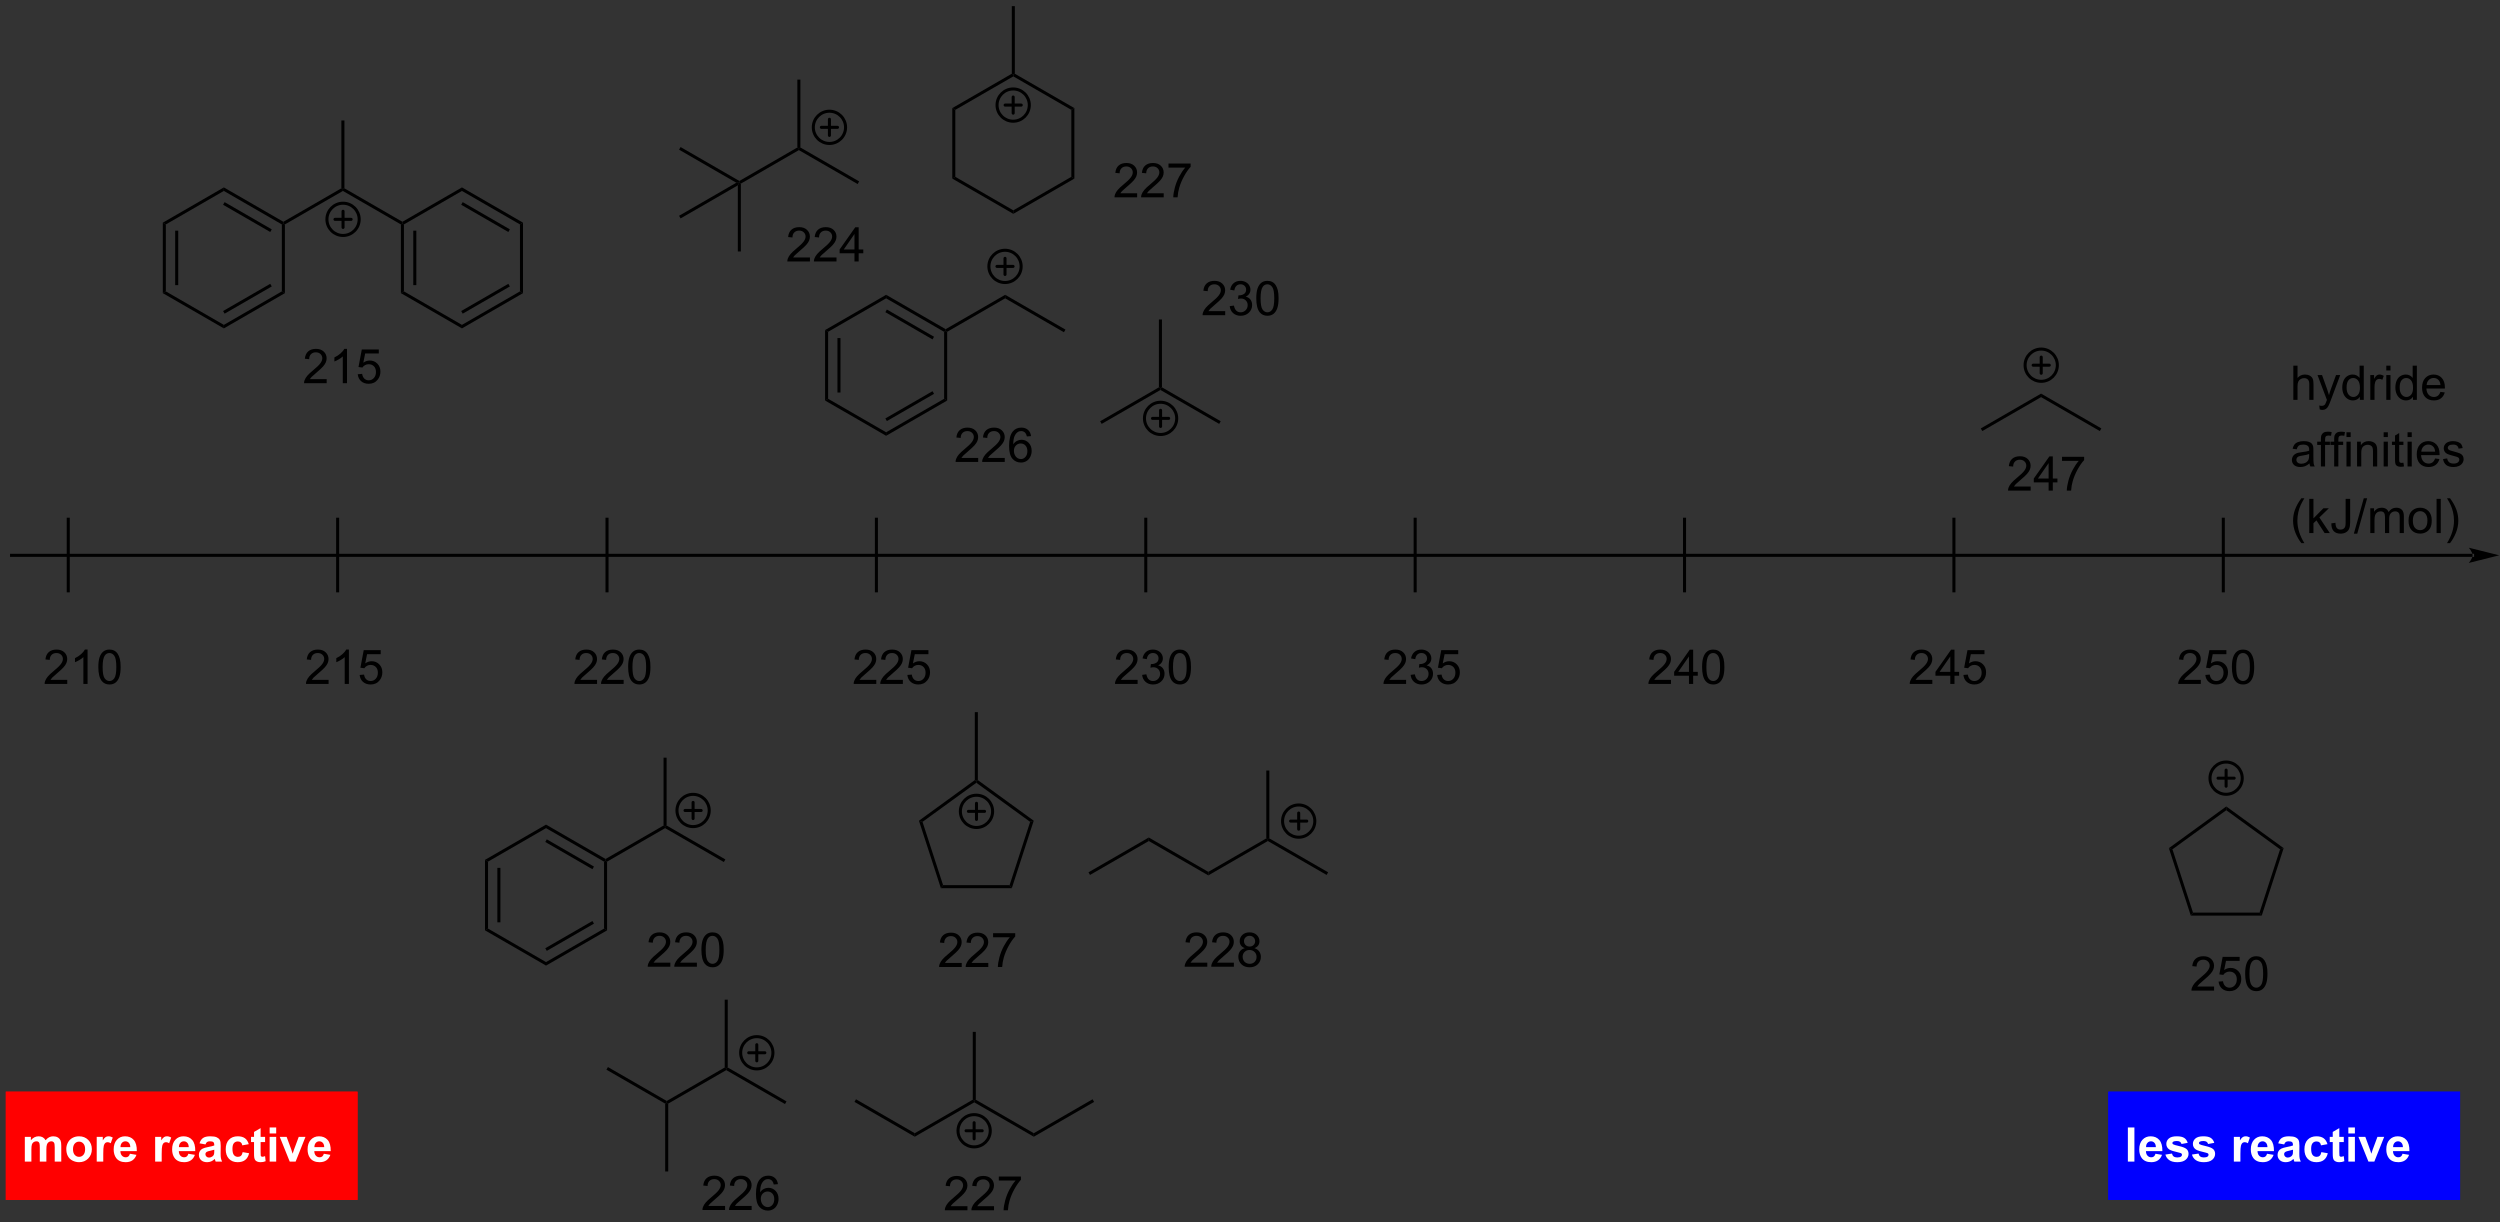 <?xml version="1.0" encoding="UTF-8"?>
<!DOCTYPE svg PUBLIC '-//W3C//DTD SVG 1.0//EN'
          'http://www.w3.org/TR/2001/REC-SVG-20010904/DTD/svg10.dtd'>
<svg stroke-dasharray="none" shape-rendering="auto" xmlns="http://www.w3.org/2000/svg" font-family="'Dialog'" text-rendering="auto" width="90" fill-opacity="1" color-interpolation="auto" color-rendering="auto" preserveAspectRatio="xMidYMid meet" font-size="12px" viewBox="0 0 90 44" fill="black" xmlns:xlink="http://www.w3.org/1999/xlink" stroke="black" image-rendering="auto" stroke-miterlimit="10" stroke-linecap="square" stroke-linejoin="miter" font-style="normal" stroke-width="1" height="44" stroke-dashoffset="0" font-weight="normal" stroke-opacity="1"
><rect x="0" y="0" width="90" height="44" fill="#333333" stroke="none"/><!--Generated by the Batik Graphics2D SVG Generator--><defs id="genericDefs"
  /><g
  ><defs id="defs1"
    ><clipPath clipPathUnits="userSpaceOnUse" id="clipPath1"
      ><path d="M1.074 0.633 L432.52 0.633 L432.52 210.078 L1.074 210.078 L1.074 0.633 Z"
      /></clipPath
      ><clipPath clipPathUnits="userSpaceOnUse" id="clipPath2"
      ><path d="M-0.763 26.69 L-0.763 230.312 L418.688 230.312 L418.688 26.69 Z"
      /></clipPath
    ></defs
    ><g fill="red" transform="scale(0.209,0.209) translate(-1.074,-0.633) matrix(1.029,0,0,1.029,1.858,-26.821)" stroke="red"
    ><path d="M0.465 209.681 L58.847 209.681 L58.847 227.304 L0.465 227.304 Z" stroke="none" clip-path="url(#clipPath2)"
    /></g
    ><g fill="red" stroke-width="0.51" transform="matrix(0.215,0,0,0.215,0.164,-5.727)" stroke="red"
    ><path fill="none" d="M0.465 209.681 L58.847 209.681 L58.847 227.304 L0.465 227.304 Z" clip-path="url(#clipPath2)"
    /></g
    ><g fill="red" stroke-width="0.51" transform="matrix(0.215,0,0,0.215,0.164,-5.727)" stroke="red"
    ><path fill="none" d="M0.465 209.681 L58.847 209.681 L58.847 227.304 L0.465 227.304 Z" clip-path="url(#clipPath2)"
    /></g
    ><g transform="matrix(0.215,0,0,0.215,0.164,-5.727)"
    ><path d="M413.251 119.875 L413.251 119.875 L1.172 119.875 L0.917 119.875 L0.917 119.365 L1.172 119.365 L413.251 119.365 L413.506 119.365 L413.506 119.875 ZM417.715 119.62 L412.613 118.344 C412.613 118.344 413.251 119.062 413.251 119.62 C413.251 120.178 412.613 120.895 412.613 120.895 Z" stroke="none" clip-path="url(#clipPath2)"
    /></g
    ><g fill="white" transform="matrix(0.215,0,0,0.215,0.164,-5.727)" stroke="white"
    ><path d="M3.394 216.995 L4.407 216.995 L4.407 217.56 Q4.949 216.901 5.699 216.901 Q6.098 216.901 6.389 217.065 Q6.684 217.229 6.871 217.56 Q7.144 217.229 7.46 217.065 Q7.777 216.901 8.137 216.901 Q8.595 216.901 8.91 217.086 Q9.228 217.271 9.384 217.63 Q9.496 217.896 9.496 218.49 L9.496 221.143 L8.4 221.143 L8.4 218.771 Q8.4 218.154 8.285 217.974 Q8.134 217.74 7.816 217.74 Q7.587 217.74 7.384 217.88 Q7.181 218.021 7.09 218.294 Q7.001 218.565 7.001 219.151 L7.001 221.143 L5.902 221.143 L5.902 218.87 Q5.902 218.263 5.842 218.089 Q5.785 217.911 5.663 217.826 Q5.54 217.74 5.329 217.74 Q5.074 217.74 4.871 217.878 Q4.668 218.013 4.579 218.271 Q4.493 218.529 4.493 219.128 L4.493 221.143 L3.394 221.143 L3.394 216.995 ZM10.336 219.011 Q10.336 218.464 10.604 217.953 Q10.875 217.44 11.37 217.172 Q11.864 216.901 12.474 216.901 Q13.414 216.901 14.016 217.513 Q14.617 218.123 14.617 219.057 Q14.617 219.998 14.01 220.617 Q13.404 221.237 12.482 221.237 Q11.911 221.237 11.393 220.979 Q10.875 220.721 10.604 220.224 Q10.336 219.724 10.336 219.011 ZM11.461 219.068 Q11.461 219.685 11.753 220.013 Q12.047 220.341 12.476 220.341 Q12.906 220.341 13.198 220.013 Q13.489 219.685 13.489 219.06 Q13.489 218.451 13.198 218.123 Q12.906 217.794 12.476 217.794 Q12.047 217.794 11.753 218.123 Q11.461 218.451 11.461 219.068 ZM16.527 221.143 L15.431 221.143 L15.431 216.995 L16.449 216.995 L16.449 217.583 Q16.712 217.167 16.921 217.034 Q17.129 216.901 17.395 216.901 Q17.77 216.901 18.118 217.107 L17.777 218.065 Q17.501 217.886 17.262 217.886 Q17.032 217.886 16.871 218.013 Q16.712 218.138 16.618 218.471 Q16.527 218.802 16.527 219.862 L16.527 221.143 ZM20.992 219.823 L22.086 220.005 Q21.875 220.607 21.419 220.922 Q20.966 221.237 20.281 221.237 Q19.201 221.237 18.68 220.529 Q18.271 219.964 18.271 219.099 Q18.271 218.068 18.81 217.484 Q19.349 216.901 20.172 216.901 Q21.099 216.901 21.633 217.513 Q22.169 218.123 22.146 219.386 L19.396 219.386 Q19.406 219.873 19.659 220.146 Q19.914 220.417 20.294 220.417 Q20.552 220.417 20.727 220.276 Q20.904 220.136 20.992 219.823 ZM21.055 218.714 Q21.044 218.237 20.81 217.99 Q20.576 217.74 20.239 217.74 Q19.88 217.74 19.646 218.003 Q19.411 218.263 19.414 218.714 L21.055 218.714 ZM26.312 221.143 L25.216 221.143 L25.216 216.995 L26.234 216.995 L26.234 217.583 Q26.497 217.167 26.706 217.034 Q26.914 216.901 27.18 216.901 Q27.555 216.901 27.904 217.107 L27.562 218.065 Q27.286 217.886 27.047 217.886 Q26.818 217.886 26.656 218.013 Q26.497 218.138 26.404 218.471 Q26.312 218.802 26.312 219.862 L26.312 221.143 ZM30.777 219.823 L31.871 220.005 Q31.66 220.607 31.204 220.922 Q30.751 221.237 30.066 221.237 Q28.986 221.237 28.465 220.529 Q28.056 219.964 28.056 219.099 Q28.056 218.068 28.595 217.484 Q29.134 216.901 29.957 216.901 Q30.884 216.901 31.418 217.513 Q31.954 218.123 31.931 219.386 L29.181 219.386 Q29.191 219.873 29.444 220.146 Q29.699 220.417 30.079 220.417 Q30.337 220.417 30.512 220.276 Q30.689 220.136 30.777 219.823 ZM30.84 218.714 Q30.829 218.237 30.595 217.99 Q30.361 217.74 30.025 217.74 Q29.665 217.74 29.431 218.003 Q29.197 218.263 29.199 218.714 L30.84 218.714 ZM33.646 218.261 L32.648 218.081 Q32.818 217.479 33.227 217.19 Q33.638 216.901 34.445 216.901 Q35.18 216.901 35.539 217.076 Q35.898 217.248 36.044 217.516 Q36.193 217.784 36.193 218.498 L36.18 219.779 Q36.18 220.326 36.232 220.586 Q36.286 220.846 36.43 221.143 L35.344 221.143 Q35.302 221.034 35.239 220.818 Q35.211 220.721 35.2 220.69 Q34.919 220.964 34.599 221.102 Q34.279 221.237 33.914 221.237 Q33.273 221.237 32.904 220.891 Q32.536 220.542 32.536 220.011 Q32.536 219.659 32.703 219.383 Q32.872 219.107 33.174 218.961 Q33.477 218.815 34.047 218.706 Q34.818 218.56 35.114 218.435 L35.114 218.326 Q35.114 218.011 34.958 217.875 Q34.802 217.74 34.367 217.74 Q34.075 217.74 33.911 217.857 Q33.747 217.971 33.646 218.261 ZM35.114 219.151 Q34.904 219.221 34.445 219.32 Q33.989 219.417 33.849 219.511 Q33.633 219.661 33.633 219.896 Q33.633 220.128 33.805 220.297 Q33.977 220.464 34.242 220.464 Q34.539 220.464 34.81 220.268 Q35.008 220.12 35.07 219.904 Q35.114 219.763 35.114 219.37 L35.114 219.151 ZM40.892 218.221 L39.809 218.417 Q39.754 218.091 39.561 217.927 Q39.368 217.763 39.059 217.763 Q38.65 217.763 38.405 218.047 Q38.16 218.331 38.16 218.995 Q38.16 219.732 38.407 220.036 Q38.657 220.341 39.074 220.341 Q39.387 220.341 39.585 220.164 Q39.785 219.987 39.868 219.552 L40.947 219.737 Q40.777 220.479 40.301 220.859 Q39.824 221.237 39.025 221.237 Q38.113 221.237 37.572 220.664 Q37.032 220.089 37.032 219.073 Q37.032 218.044 37.574 217.474 Q38.118 216.901 39.043 216.901 Q39.801 216.901 40.249 217.227 Q40.697 217.552 40.892 218.221 ZM43.625 216.995 L43.625 217.87 L42.875 217.87 L42.875 219.542 Q42.875 220.049 42.896 220.133 Q42.919 220.216 42.995 220.271 Q43.07 220.326 43.18 220.326 Q43.333 220.326 43.622 220.221 L43.716 221.073 Q43.333 221.237 42.849 221.237 Q42.552 221.237 42.312 221.138 Q42.075 221.036 41.964 220.88 Q41.852 220.721 41.81 220.451 Q41.773 220.261 41.773 219.677 L41.773 217.87 L41.271 217.87 L41.271 216.995 L41.773 216.995 L41.773 216.169 L42.875 215.529 L42.875 216.995 L43.625 216.995 ZM44.388 216.432 L44.388 215.417 L45.484 215.417 L45.484 216.432 L44.388 216.432 ZM44.388 221.143 L44.388 216.995 L45.484 216.995 L45.484 221.143 L44.388 221.143 ZM47.751 221.143 L46.079 216.995 L47.23 216.995 L48.012 219.112 L48.238 219.818 Q48.329 219.549 48.353 219.464 Q48.407 219.286 48.47 219.112 L49.259 216.995 L50.387 216.995 L48.738 221.143 L47.751 221.143 ZM53.461 219.823 L54.555 220.005 Q54.344 220.607 53.888 220.922 Q53.435 221.237 52.75 221.237 Q51.669 221.237 51.148 220.529 Q50.739 219.964 50.739 219.099 Q50.739 218.068 51.279 217.484 Q51.818 216.901 52.641 216.901 Q53.568 216.901 54.102 217.513 Q54.638 218.123 54.614 219.386 L51.864 219.386 Q51.875 219.873 52.128 220.146 Q52.383 220.417 52.763 220.417 Q53.021 220.417 53.195 220.276 Q53.372 220.136 53.461 219.823 ZM53.523 218.714 Q53.513 218.237 53.279 217.99 Q53.044 217.74 52.708 217.74 Q52.349 217.74 52.114 218.003 Q51.88 218.263 51.883 218.714 L53.523 218.714 Z" stroke="none" clip-path="url(#clipPath2)"
    /></g
    ><g fill="blue" transform="matrix(0.215,0,0,0.215,0.164,-5.727)" stroke="blue"
    ><path d="M352.518 209.681 L410.901 209.681 L410.901 227.304 L352.518 227.304 Z" stroke="none" clip-path="url(#clipPath2)"
    /></g
    ><g fill="blue" stroke-width="0.51" transform="matrix(0.215,0,0,0.215,0.164,-5.727)" stroke="blue"
    ><path fill="none" d="M352.518 209.681 L410.901 209.681 L410.901 227.304 L352.518 227.304 Z" clip-path="url(#clipPath2)"
    /></g
    ><g fill="blue" stroke-width="0.51" transform="matrix(0.215,0,0,0.215,0.164,-5.727)" stroke="blue"
    ><path fill="none" d="M352.518 209.681 L410.901 209.681 L410.901 227.304 L352.518 227.304 Z" clip-path="url(#clipPath2)"
    /></g
    ><g fill="white" transform="matrix(0.215,0,0,0.215,0.164,-5.727)" stroke="white"
    ><path d="M355.531 221.143 L355.531 215.417 L356.627 215.417 L356.627 221.143 L355.531 221.143 ZM360.155 219.823 L361.249 220.005 Q361.038 220.607 360.582 220.922 Q360.129 221.237 359.444 221.237 Q358.363 221.237 357.842 220.529 Q357.433 219.964 357.433 219.099 Q357.433 218.068 357.973 217.484 Q358.512 216.901 359.334 216.901 Q360.262 216.901 360.795 217.513 Q361.332 218.123 361.308 219.386 L358.558 219.386 Q358.569 219.873 358.822 220.146 Q359.077 220.417 359.457 220.417 Q359.715 220.417 359.889 220.276 Q360.066 220.136 360.155 219.823 ZM360.217 218.714 Q360.207 218.237 359.973 217.99 Q359.738 217.74 359.402 217.74 Q359.043 217.74 358.808 218.003 Q358.574 218.263 358.577 218.714 L360.217 218.714 ZM361.815 219.958 L362.916 219.792 Q362.987 220.112 363.2 220.279 Q363.416 220.443 363.805 220.443 Q364.229 220.443 364.445 220.286 Q364.588 220.177 364.588 219.995 Q364.588 219.87 364.51 219.786 Q364.43 219.708 364.143 219.643 Q362.815 219.349 362.461 219.107 Q361.969 218.771 361.969 218.174 Q361.969 217.636 362.393 217.268 Q362.82 216.901 363.713 216.901 Q364.565 216.901 364.979 217.18 Q365.393 217.456 365.549 217.998 L364.515 218.19 Q364.448 217.948 364.263 217.82 Q364.078 217.69 363.734 217.69 Q363.299 217.69 363.112 217.81 Q362.987 217.896 362.987 218.034 Q362.987 218.151 363.096 218.232 Q363.245 218.341 364.122 218.542 Q365 218.74 365.346 219.029 Q365.69 219.323 365.69 219.846 Q365.69 220.417 365.213 220.828 Q364.737 221.237 363.805 221.237 Q362.956 221.237 362.461 220.893 Q361.969 220.549 361.815 219.958 ZM366.264 219.958 L367.366 219.792 Q367.436 220.112 367.65 220.279 Q367.866 220.443 368.254 220.443 Q368.678 220.443 368.894 220.286 Q369.038 220.177 369.038 219.995 Q369.038 219.87 368.959 219.786 Q368.879 219.708 368.592 219.643 Q367.264 219.349 366.91 219.107 Q366.418 218.771 366.418 218.174 Q366.418 217.636 366.842 217.268 Q367.269 216.901 368.163 216.901 Q369.014 216.901 369.428 217.18 Q369.842 217.456 369.999 217.998 L368.965 218.19 Q368.897 217.948 368.712 217.82 Q368.527 217.69 368.183 217.69 Q367.749 217.69 367.561 217.81 Q367.436 217.896 367.436 218.034 Q367.436 218.151 367.545 218.232 Q367.694 218.341 368.572 218.542 Q369.449 218.74 369.795 219.029 Q370.139 219.323 370.139 219.846 Q370.139 220.417 369.663 220.828 Q369.186 221.237 368.254 221.237 Q367.405 221.237 366.91 220.893 Q366.418 220.549 366.264 219.958 ZM374.374 221.143 L373.277 221.143 L373.277 216.995 L374.295 216.995 L374.295 217.583 Q374.558 217.167 374.767 217.034 Q374.975 216.901 375.241 216.901 Q375.616 216.901 375.965 217.107 L375.624 218.065 Q375.348 217.886 375.108 217.886 Q374.879 217.886 374.717 218.013 Q374.558 218.138 374.465 218.471 Q374.374 218.802 374.374 219.862 L374.374 221.143 ZM378.838 219.823 L379.932 220.005 Q379.721 220.607 379.265 220.922 Q378.812 221.237 378.127 221.237 Q377.047 221.237 376.526 220.529 Q376.117 219.964 376.117 219.099 Q376.117 218.068 376.656 217.484 Q377.195 216.901 378.018 216.901 Q378.945 216.901 379.479 217.513 Q380.015 218.123 379.992 219.386 L377.242 219.386 Q377.252 219.873 377.505 220.146 Q377.76 220.417 378.14 220.417 Q378.398 220.417 378.573 220.276 Q378.75 220.136 378.838 219.823 ZM378.901 218.714 Q378.89 218.237 378.656 217.99 Q378.422 217.74 378.086 217.74 Q377.726 217.74 377.492 218.003 Q377.258 218.263 377.26 218.714 L378.901 218.714 ZM381.707 218.261 L380.709 218.081 Q380.879 217.479 381.288 217.19 Q381.699 216.901 382.506 216.901 Q383.241 216.901 383.6 217.076 Q383.959 217.248 384.105 217.516 Q384.254 217.784 384.254 218.498 L384.241 219.779 Q384.241 220.326 384.293 220.586 Q384.348 220.846 384.491 221.143 L383.405 221.143 Q383.363 221.034 383.301 220.818 Q383.272 220.721 383.262 220.69 Q382.98 220.964 382.66 221.102 Q382.34 221.237 381.975 221.237 Q381.334 221.237 380.965 220.891 Q380.598 220.542 380.598 220.011 Q380.598 219.659 380.764 219.383 Q380.933 219.107 381.236 218.961 Q381.538 218.815 382.108 218.706 Q382.879 218.56 383.176 218.435 L383.176 218.326 Q383.176 218.011 383.019 217.875 Q382.863 217.74 382.428 217.74 Q382.137 217.74 381.973 217.857 Q381.808 217.971 381.707 218.261 ZM383.176 219.151 Q382.965 219.221 382.506 219.32 Q382.051 219.417 381.91 219.511 Q381.694 219.661 381.694 219.896 Q381.694 220.128 381.866 220.297 Q382.038 220.464 382.303 220.464 Q382.6 220.464 382.871 220.268 Q383.069 220.12 383.131 219.904 Q383.176 219.763 383.176 219.37 L383.176 219.151 ZM388.953 218.221 L387.87 218.417 Q387.815 218.091 387.622 217.927 Q387.43 217.763 387.12 217.763 Q386.711 217.763 386.466 218.047 Q386.221 218.331 386.221 218.995 Q386.221 219.732 386.469 220.036 Q386.719 220.341 387.135 220.341 Q387.448 220.341 387.646 220.164 Q387.846 219.987 387.93 219.552 L389.008 219.737 Q388.838 220.479 388.362 220.859 Q387.885 221.237 387.086 221.237 Q386.174 221.237 385.633 220.664 Q385.094 220.089 385.094 219.073 Q385.094 218.044 385.635 217.474 Q386.18 216.901 387.104 216.901 Q387.862 216.901 388.31 217.227 Q388.758 217.552 388.953 218.221 ZM391.686 216.995 L391.686 217.87 L390.936 217.87 L390.936 219.542 Q390.936 220.049 390.957 220.133 Q390.98 220.216 391.056 220.271 Q391.131 220.326 391.241 220.326 Q391.394 220.326 391.683 220.221 L391.777 221.073 Q391.394 221.237 390.91 221.237 Q390.613 221.237 390.374 221.138 Q390.137 221.036 390.025 220.88 Q389.913 220.721 389.871 220.451 Q389.834 220.261 389.834 219.677 L389.834 217.87 L389.332 217.87 L389.332 216.995 L389.834 216.995 L389.834 216.169 L390.936 215.529 L390.936 216.995 L391.686 216.995 ZM392.449 216.432 L392.449 215.417 L393.545 215.417 L393.545 216.432 L392.449 216.432 ZM392.449 221.143 L392.449 216.995 L393.545 216.995 L393.545 221.143 L392.449 221.143 ZM395.812 221.143 L394.14 216.995 L395.291 216.995 L396.073 219.112 L396.299 219.818 Q396.39 219.549 396.414 219.464 Q396.469 219.286 396.531 219.112 L397.32 216.995 L398.448 216.995 L396.799 221.143 L395.812 221.143 ZM401.522 219.823 L402.616 220.005 Q402.405 220.607 401.949 220.922 Q401.496 221.237 400.811 221.237 Q399.73 221.237 399.209 220.529 Q398.801 219.964 398.801 219.099 Q398.801 218.068 399.34 217.484 Q399.879 216.901 400.702 216.901 Q401.629 216.901 402.163 217.513 Q402.699 218.123 402.676 219.386 L399.926 219.386 Q399.936 219.873 400.189 220.146 Q400.444 220.417 400.824 220.417 Q401.082 220.417 401.256 220.276 Q401.433 220.136 401.522 219.823 ZM401.584 218.714 Q401.574 218.237 401.34 217.99 Q401.105 217.74 400.769 217.74 Q400.41 217.74 400.176 218.003 Q399.941 218.263 399.944 218.714 L401.584 218.714 Z" stroke="none" clip-path="url(#clipPath2)"
    /></g
    ><g transform="matrix(0.215,0,0,0.215,0.164,-5.727)"
    ><path d="M331.158 98.814 L330.902 98.372 L340.997 92.544 L340.997 93.133 Z" stroke="none" clip-path="url(#clipPath2)"
    /></g
    ><g transform="matrix(0.215,0,0,0.215,0.164,-5.727)"
    ><path d="M340.997 93.133 L340.997 92.544 L351.091 98.372 L350.836 98.814 Z" stroke="none" clip-path="url(#clipPath2)"
    /></g
    ><g transform="matrix(0.215,0,0,0.215,0.164,-5.727)"
    ><path d="M339.255 108.105 L339.255 108.782 L335.468 108.782 Q335.46 108.527 335.551 108.293 Q335.695 107.907 336.012 107.532 Q336.333 107.157 336.934 106.665 Q337.866 105.9 338.195 105.452 Q338.523 105.004 338.523 104.605 Q338.523 104.189 338.223 103.902 Q337.926 103.613 337.445 103.613 Q336.937 103.613 336.632 103.918 Q336.327 104.223 336.325 104.762 L335.601 104.689 Q335.676 103.879 336.161 103.457 Q336.645 103.032 337.46 103.032 Q338.286 103.032 338.765 103.491 Q339.247 103.947 339.247 104.621 Q339.247 104.965 339.106 105.298 Q338.966 105.629 338.637 105.996 Q338.312 106.363 337.554 107.004 Q336.921 107.535 336.741 107.725 Q336.562 107.915 336.445 108.105 L339.255 108.105 ZM342.261 108.782 L342.261 107.41 L339.777 107.41 L339.777 106.767 L342.391 103.056 L342.964 103.056 L342.964 106.767 L343.738 106.767 L343.738 107.41 L342.964 107.41 L342.964 108.782 L342.261 108.782 ZM342.261 106.767 L342.261 104.183 L340.469 106.767 L342.261 106.767 ZM344.505 103.806 L344.505 103.129 L348.21 103.129 L348.21 103.676 Q347.663 104.259 347.127 105.225 Q346.591 106.189 346.296 107.207 Q346.085 107.926 346.028 108.782 L345.304 108.782 Q345.317 108.105 345.57 107.15 Q345.825 106.191 346.299 105.303 Q346.773 104.415 347.309 103.806 L344.505 103.806 Z" stroke="none" clip-path="url(#clipPath2)"
    /></g
    ><g stroke-width="0.51" transform="matrix(0.215,0,0,0.215,0.164,-5.727)" stroke-linejoin="round" stroke-linecap="round"
    ><path fill="none" d="M341.022 90.486 C339.531 90.486 338.322 89.278 338.322 87.786 C338.322 86.295 339.531 85.086 341.022 85.086 C342.513 85.086 343.722 86.295 343.722 87.786 C343.722 89.278 342.513 90.486 341.022 90.486 M339.672 87.786 L342.372 87.786 M341.022 86.436 L341.022 89.136" clip-path="url(#clipPath2)"
    /></g
    ><g transform="matrix(0.215,0,0,0.215,0.164,-5.727)"
    ><path d="M183.703 97.615 L183.448 97.173 L193.287 91.492 L193.542 91.639 L193.542 91.934 Z" stroke="none" clip-path="url(#clipPath2)"
    /></g
    ><g transform="matrix(0.215,0,0,0.215,0.164,-5.727)"
    ><path d="M193.542 91.934 L193.542 91.639 L193.797 91.492 L203.636 97.173 L203.381 97.615 Z" stroke="none" clip-path="url(#clipPath2)"
    /></g
    ><g transform="matrix(0.215,0,0,0.215,0.164,-5.727)"
    ><path d="M204.387 78.734 L204.387 79.411 L200.601 79.411 Q200.593 79.156 200.684 78.922 Q200.827 78.536 201.145 78.161 Q201.465 77.786 202.067 77.294 Q202.999 76.529 203.327 76.081 Q203.656 75.633 203.656 75.234 Q203.656 74.818 203.356 74.531 Q203.059 74.242 202.577 74.242 Q202.07 74.242 201.765 74.547 Q201.46 74.852 201.458 75.391 L200.734 75.318 Q200.809 74.508 201.294 74.086 Q201.778 73.661 202.593 73.661 Q203.419 73.661 203.898 74.12 Q204.38 74.576 204.38 75.25 Q204.38 75.594 204.239 75.927 Q204.098 76.258 203.77 76.625 Q203.445 76.992 202.687 77.633 Q202.054 78.164 201.874 78.354 Q201.695 78.544 201.577 78.734 L204.387 78.734 ZM205.144 77.898 L205.847 77.805 Q205.969 78.404 206.258 78.667 Q206.55 78.93 206.969 78.93 Q207.464 78.93 207.805 78.586 Q208.149 78.242 208.149 77.734 Q208.149 77.25 207.831 76.937 Q207.516 76.622 207.027 76.622 Q206.829 76.622 206.532 76.701 L206.61 76.083 Q206.68 76.091 206.722 76.091 Q207.173 76.091 207.532 75.857 Q207.891 75.622 207.891 75.133 Q207.891 74.747 207.628 74.495 Q207.368 74.24 206.954 74.24 Q206.542 74.24 206.269 74.497 Q205.995 74.755 205.917 75.271 L205.214 75.146 Q205.344 74.437 205.8 74.049 Q206.258 73.661 206.938 73.661 Q207.407 73.661 207.8 73.862 Q208.196 74.062 208.404 74.411 Q208.613 74.758 208.613 75.148 Q208.613 75.521 208.412 75.826 Q208.214 76.13 207.823 76.31 Q208.331 76.427 208.613 76.797 Q208.894 77.164 208.894 77.719 Q208.894 78.469 208.347 78.992 Q207.8 79.513 206.964 79.513 Q206.212 79.513 205.712 79.065 Q205.214 78.615 205.144 77.898 ZM209.59 76.586 Q209.59 75.57 209.799 74.953 Q210.007 74.333 210.419 73.997 Q210.833 73.661 211.458 73.661 Q211.919 73.661 212.265 73.846 Q212.614 74.031 212.84 74.383 Q213.067 74.732 213.195 75.234 Q213.325 75.734 213.325 76.586 Q213.325 77.594 213.117 78.213 Q212.911 78.833 212.497 79.172 Q212.085 79.51 211.458 79.51 Q210.63 79.51 210.156 78.914 Q209.59 78.201 209.59 76.586 ZM210.312 76.586 Q210.312 77.997 210.643 78.463 Q210.973 78.93 211.458 78.93 Q211.942 78.93 212.27 78.461 Q212.601 77.992 212.601 76.586 Q212.601 75.172 212.27 74.708 Q211.942 74.242 211.45 74.242 Q210.965 74.242 210.676 74.654 Q210.312 75.177 210.312 76.586 Z" stroke="none" clip-path="url(#clipPath2)"
    /></g
    ><g stroke-width="0.51" transform="matrix(0.215,0,0,0.215,0.164,-5.727)" stroke-linejoin="round" stroke-linecap="round"
    ><path fill="none" d="M193.567 99.391 C192.076 99.391 190.867 98.183 190.867 96.691 C190.867 95.2 192.076 93.991 193.567 93.991 C195.058 93.991 196.267 95.2 196.267 96.691 C196.267 98.183 195.058 99.391 193.567 99.391 M192.217 96.691 L194.917 96.691 M193.567 95.341 L193.567 98.041" clip-path="url(#clipPath2)"
    /></g
    ><g transform="matrix(0.215,0,0,0.215,0.164,-5.727)"
    ><path d="M193.797 91.492 L193.542 91.639 L193.287 91.492 L193.287 80.131 L193.797 80.131 Z" stroke="none" clip-path="url(#clipPath2)"
    /></g
    ><g transform="matrix(0.215,0,0,0.215,0.164,-5.727)"
    ><path d="M201.558 173.214 L201.558 172.625 L211.269 167.018 L211.524 167.165 L211.524 167.46 Z" stroke="none" clip-path="url(#clipPath2)"
    /></g
    ><g transform="matrix(0.215,0,0,0.215,0.164,-5.727)"
    ><path d="M211.524 167.46 L211.524 167.165 L211.779 167.018 L221.619 172.698 L221.364 173.14 Z" stroke="none" clip-path="url(#clipPath2)"
    /></g
    ><g transform="matrix(0.215,0,0,0.215,0.164,-5.727)"
    ><path d="M201.39 187.827 L201.39 188.504 L197.604 188.504 Q197.596 188.249 197.687 188.014 Q197.83 187.629 198.148 187.254 Q198.469 186.879 199.07 186.387 Q200.002 185.621 200.33 185.173 Q200.659 184.725 200.659 184.327 Q200.659 183.91 200.359 183.624 Q200.062 183.335 199.58 183.335 Q199.073 183.335 198.768 183.639 Q198.463 183.944 198.461 184.483 L197.737 184.41 Q197.812 183.6 198.297 183.179 Q198.781 182.754 199.596 182.754 Q200.422 182.754 200.901 183.212 Q201.382 183.668 201.382 184.343 Q201.382 184.686 201.242 185.02 Q201.101 185.35 200.773 185.718 Q200.448 186.085 199.69 186.725 Q199.057 187.257 198.877 187.447 Q198.698 187.637 198.58 187.827 L201.39 187.827 ZM205.84 187.827 L205.84 188.504 L202.053 188.504 Q202.045 188.249 202.136 188.014 Q202.28 187.629 202.597 187.254 Q202.918 186.879 203.519 186.387 Q204.452 185.621 204.78 185.173 Q205.108 184.725 205.108 184.327 Q205.108 183.91 204.808 183.624 Q204.511 183.335 204.03 183.335 Q203.522 183.335 203.217 183.639 Q202.912 183.944 202.91 184.483 L202.186 184.41 Q202.261 183.6 202.746 183.179 Q203.23 182.754 204.045 182.754 Q204.871 182.754 205.35 183.212 Q205.832 183.668 205.832 184.343 Q205.832 184.686 205.691 185.02 Q205.55 185.35 205.222 185.718 Q204.897 186.085 204.139 186.725 Q203.506 187.257 203.327 187.447 Q203.147 187.637 203.03 187.827 L205.84 187.827 ZM207.674 185.397 Q207.237 185.238 207.026 184.941 Q206.815 184.645 206.815 184.231 Q206.815 183.606 207.263 183.181 Q207.713 182.754 208.461 182.754 Q209.211 182.754 209.666 183.189 Q210.125 183.624 210.125 184.249 Q210.125 184.647 209.914 184.944 Q209.705 185.238 209.281 185.397 Q209.807 185.569 210.083 185.952 Q210.359 186.335 210.359 186.866 Q210.359 187.6 209.838 188.103 Q209.32 188.603 208.471 188.603 Q207.625 188.603 207.104 188.1 Q206.586 187.598 206.586 186.848 Q206.586 186.288 206.867 185.913 Q207.151 185.535 207.674 185.397 ZM207.534 184.207 Q207.534 184.613 207.794 184.871 Q208.057 185.129 208.476 185.129 Q208.882 185.129 209.14 184.874 Q209.401 184.616 209.401 184.246 Q209.401 183.858 209.132 183.595 Q208.867 183.332 208.469 183.332 Q208.065 183.332 207.799 183.59 Q207.534 183.848 207.534 184.207 ZM207.307 186.85 Q207.307 187.152 207.45 187.434 Q207.594 187.715 207.875 187.869 Q208.156 188.022 208.479 188.022 Q208.984 188.022 209.312 187.699 Q209.64 187.374 209.64 186.874 Q209.64 186.366 209.302 186.035 Q208.963 185.702 208.455 185.702 Q207.961 185.702 207.632 186.03 Q207.307 186.358 207.307 186.85 Z" stroke="none" clip-path="url(#clipPath2)"
    /></g
    ><g stroke-width="0.51" transform="matrix(0.215,0,0,0.215,0.164,-5.727)" stroke-linejoin="round" stroke-linecap="round"
    ><path fill="none" d="M216.692 166.824 C215.201 166.824 213.992 165.615 213.992 164.124 C213.992 162.633 215.201 161.424 216.692 161.424 C218.183 161.424 219.392 162.633 219.392 164.124 C219.392 165.615 218.183 166.824 216.692 166.824 M215.342 164.124 L218.042 164.124 M216.692 162.774 L216.692 165.474" clip-path="url(#clipPath2)"
    /></g
    ><g transform="matrix(0.215,0,0,0.215,0.164,-5.727)"
    ><path d="M211.779 167.018 L211.524 167.165 L211.269 167.018 L211.269 155.656 L211.779 155.656 Z" stroke="none" clip-path="url(#clipPath2)"
    /></g
    ><g transform="matrix(0.215,0,0,0.215,0.164,-5.727)"
    ><path d="M201.558 172.625 L201.558 173.214 L191.591 167.46 L191.591 166.87 Z" stroke="none" clip-path="url(#clipPath2)"
    /></g
    ><g transform="matrix(0.215,0,0,0.215,0.164,-5.727)"
    ><path d="M191.591 166.87 L191.591 167.46 L181.751 173.14 L181.496 172.698 Z" stroke="none" clip-path="url(#clipPath2)"
    /></g
    ><g transform="matrix(0.215,0,0,0.215,0.164,-5.727)"
    ><path d="M152.406 216.971 L152.406 216.382 L162.118 210.775 L162.373 210.922 L162.373 211.216 Z" stroke="none" clip-path="url(#clipPath2)"
    /></g
    ><g transform="matrix(0.215,0,0,0.215,0.164,-5.727)"
    ><path d="M162.373 211.216 L162.373 210.922 L162.628 210.775 L172.339 216.382 L172.339 216.971 Z" stroke="none" clip-path="url(#clipPath2)"
    /></g
    ><g transform="matrix(0.215,0,0,0.215,0.164,-5.727)"
    ><path d="M161.23 228.61 L161.23 229.287 L157.443 229.287 Q157.436 229.032 157.527 228.798 Q157.67 228.412 157.988 228.037 Q158.308 227.662 158.91 227.17 Q159.842 226.404 160.17 225.957 Q160.498 225.509 160.498 225.11 Q160.498 224.694 160.199 224.407 Q159.902 224.118 159.42 224.118 Q158.912 224.118 158.607 224.423 Q158.303 224.727 158.3 225.266 L157.576 225.194 Q157.652 224.384 158.136 223.962 Q158.62 223.537 159.436 223.537 Q160.261 223.537 160.74 223.995 Q161.222 224.451 161.222 225.126 Q161.222 225.47 161.081 225.803 Q160.941 226.134 160.613 226.501 Q160.287 226.868 159.529 227.509 Q158.897 228.04 158.717 228.23 Q158.537 228.42 158.42 228.61 L161.23 228.61 ZM165.679 228.61 L165.679 229.287 L161.893 229.287 Q161.885 229.032 161.976 228.798 Q162.119 228.412 162.437 228.037 Q162.757 227.662 163.359 227.17 Q164.291 226.404 164.619 225.957 Q164.947 225.509 164.947 225.11 Q164.947 224.694 164.648 224.407 Q164.351 224.118 163.869 224.118 Q163.361 224.118 163.057 224.423 Q162.752 224.727 162.749 225.266 L162.025 225.194 Q162.101 224.384 162.585 223.962 Q163.07 223.537 163.885 223.537 Q164.71 223.537 165.19 223.995 Q165.671 224.451 165.671 225.126 Q165.671 225.47 165.531 225.803 Q165.39 226.134 165.062 226.501 Q164.736 226.868 163.978 227.509 Q163.346 228.04 163.166 228.23 Q162.986 228.42 162.869 228.61 L165.679 228.61 ZM166.48 224.311 L166.48 223.634 L170.186 223.634 L170.186 224.18 Q169.639 224.764 169.102 225.73 Q168.566 226.694 168.272 227.712 Q168.061 228.43 168.003 229.287 L167.279 229.287 Q167.292 228.61 167.545 227.654 Q167.8 226.696 168.274 225.808 Q168.748 224.92 169.285 224.311 L166.48 224.311 Z" stroke="none" clip-path="url(#clipPath2)"
    /></g
    ><g stroke-width="0.51" transform="matrix(0.215,0,0,0.215,0.164,-5.727)" stroke-linejoin="round" stroke-linecap="round"
    ><path fill="none" d="M162.348 218.674 C160.857 218.674 159.648 217.465 159.648 215.974 C159.648 214.483 160.857 213.274 162.348 213.274 C163.839 213.274 165.048 214.483 165.048 215.974 C165.048 217.465 163.839 218.674 162.348 218.674 M160.998 215.974 L163.698 215.974 M162.348 214.624 L162.348 217.324" clip-path="url(#clipPath2)"
    /></g
    ><g transform="matrix(0.215,0,0,0.215,0.164,-5.727)"
    ><path d="M162.628 210.775 L162.373 210.922 L162.118 210.775 L162.118 199.413 L162.628 199.413 Z" stroke="none" clip-path="url(#clipPath2)"
    /></g
    ><g transform="matrix(0.215,0,0,0.215,0.164,-5.727)"
    ><path d="M152.406 216.382 L152.406 216.971 L142.312 211.143 L142.567 210.701 Z" stroke="none" clip-path="url(#clipPath2)"
    /></g
    ><g transform="matrix(0.215,0,0,0.215,0.164,-5.727)"
    ><path d="M172.339 216.971 L172.339 216.382 L182.179 210.701 L182.434 211.143 Z" stroke="none" clip-path="url(#clipPath2)"
    /></g
    ><g transform="matrix(0.215,0,0,0.215,0.164,-5.727)"
    ><path d="M111.126 211.429 L110.871 211.282 L110.871 210.987 L120.583 205.38 L120.838 205.527 L120.838 205.822 Z" stroke="none" clip-path="url(#clipPath2)"
    /></g
    ><g transform="matrix(0.215,0,0,0.215,0.164,-5.727)"
    ><path d="M120.838 205.822 L120.838 205.527 L121.093 205.38 L130.932 211.061 L130.677 211.502 Z" stroke="none" clip-path="url(#clipPath2)"
    /></g
    ><g transform="matrix(0.215,0,0,0.215,0.164,-5.727)"
    ><path d="M120.645 228.564 L120.645 229.241 L116.859 229.241 Q116.851 228.985 116.942 228.751 Q117.085 228.366 117.403 227.991 Q117.724 227.616 118.325 227.123 Q119.257 226.358 119.585 225.91 Q119.914 225.462 119.914 225.064 Q119.914 224.647 119.614 224.36 Q119.317 224.071 118.835 224.071 Q118.328 224.071 118.023 224.376 Q117.718 224.681 117.716 225.22 L116.992 225.147 Q117.067 224.337 117.552 223.915 Q118.036 223.491 118.851 223.491 Q119.677 223.491 120.156 223.949 Q120.638 224.405 120.638 225.079 Q120.638 225.423 120.497 225.756 Q120.356 226.087 120.028 226.454 Q119.703 226.821 118.945 227.462 Q118.312 227.993 118.132 228.183 Q117.953 228.373 117.835 228.564 L120.645 228.564 ZM125.095 228.564 L125.095 229.241 L121.308 229.241 Q121.3 228.985 121.391 228.751 Q121.535 228.366 121.853 227.991 Q122.173 227.616 122.774 227.123 Q123.707 226.358 124.035 225.91 Q124.363 225.462 124.363 225.064 Q124.363 224.647 124.063 224.36 Q123.766 224.071 123.285 224.071 Q122.777 224.071 122.472 224.376 Q122.168 224.681 122.165 225.22 L121.441 225.147 Q121.516 224.337 122.001 223.915 Q122.485 223.491 123.3 223.491 Q124.126 223.491 124.605 223.949 Q125.087 224.405 125.087 225.079 Q125.087 225.423 124.946 225.756 Q124.806 226.087 124.478 226.454 Q124.152 226.821 123.394 227.462 Q122.761 227.993 122.582 228.183 Q122.402 228.373 122.285 228.564 L125.095 228.564 ZM129.497 224.915 L128.797 224.97 Q128.703 224.556 128.531 224.368 Q128.247 224.069 127.828 224.069 Q127.492 224.069 127.239 224.256 Q126.906 224.498 126.713 224.965 Q126.523 225.428 126.515 226.287 Q126.77 225.899 127.138 225.712 Q127.505 225.524 127.906 225.524 Q128.609 225.524 129.104 226.043 Q129.599 226.561 129.599 227.381 Q129.599 227.92 129.364 228.384 Q129.132 228.845 128.726 229.092 Q128.32 229.34 127.804 229.34 Q126.927 229.34 126.372 228.694 Q125.817 228.045 125.817 226.561 Q125.817 224.899 126.429 224.147 Q126.966 223.491 127.872 223.491 Q128.547 223.491 128.979 223.871 Q129.411 224.248 129.497 224.915 ZM126.625 227.384 Q126.625 227.748 126.778 228.082 Q126.934 228.412 127.21 228.587 Q127.489 228.759 127.794 228.759 Q128.239 228.759 128.56 228.399 Q128.88 228.04 128.88 227.423 Q128.88 226.829 128.562 226.488 Q128.247 226.147 127.765 226.147 Q127.289 226.147 126.955 226.488 Q126.625 226.829 126.625 227.384 Z" stroke="none" clip-path="url(#clipPath2)"
    /></g
    ><g stroke-width="0.51" transform="matrix(0.215,0,0,0.215,0.164,-5.727)" stroke-linejoin="round" stroke-linecap="round"
    ><path fill="none" d="M125.956 205.615 C124.465 205.615 123.256 204.406 123.256 202.915 C123.256 201.424 124.465 200.215 125.956 200.215 C127.447 200.215 128.656 201.424 128.656 202.915 C128.656 204.406 127.447 205.615 125.956 205.615 M124.606 202.915 L127.306 202.915 M125.956 201.565 L125.956 204.265" clip-path="url(#clipPath2)"
    /></g
    ><g transform="matrix(0.215,0,0,0.215,0.164,-5.727)"
    ><path d="M121.093 205.38 L120.838 205.527 L120.583 205.38 L120.583 194.019 L121.093 194.019 Z" stroke="none" clip-path="url(#clipPath2)"
    /></g
    ><g transform="matrix(0.215,0,0,0.215,0.164,-5.727)"
    ><path d="M110.871 210.987 L110.871 211.282 L110.616 211.429 L100.777 205.748 L101.032 205.306 Z" stroke="none" clip-path="url(#clipPath2)"
    /></g
    ><g transform="matrix(0.215,0,0,0.215,0.164,-5.727)"
    ><path d="M110.616 211.429 L110.871 211.282 L111.126 211.429 L111.126 222.79 L110.616 222.79 Z" stroke="none" clip-path="url(#clipPath2)"
    /></g
    ><g transform="matrix(0.215,0,0,0.215,0.164,-5.727)"
    ><path d="M123.29 57.381 L123.035 57.233 L123.035 56.939 L132.746 51.332 L133.002 51.479 L133.002 51.773 Z" stroke="none" clip-path="url(#clipPath2)"
    /></g
    ><g transform="matrix(0.215,0,0,0.215,0.164,-5.727)"
    ><path d="M133.002 51.773 L133.002 51.479 L133.257 51.332 L143.096 57.012 L142.841 57.454 Z" stroke="none" clip-path="url(#clipPath2)"
    /></g
    ><g transform="matrix(0.215,0,0,0.215,0.164,-5.727)"
    ><path d="M134.856 69.743 L134.856 70.42 L131.069 70.42 Q131.062 70.165 131.153 69.931 Q131.296 69.545 131.614 69.17 Q131.934 68.795 132.536 68.303 Q133.468 67.537 133.796 67.09 Q134.124 66.642 134.124 66.243 Q134.124 65.827 133.825 65.54 Q133.528 65.251 133.046 65.251 Q132.538 65.251 132.233 65.556 Q131.929 65.86 131.926 66.4 L131.202 66.327 Q131.278 65.517 131.762 65.095 Q132.246 64.67 133.062 64.67 Q133.887 64.67 134.366 65.129 Q134.848 65.584 134.848 66.259 Q134.848 66.603 134.707 66.936 Q134.567 67.267 134.239 67.634 Q133.913 68.001 133.155 68.642 Q132.523 69.173 132.343 69.363 Q132.163 69.553 132.046 69.743 L134.856 69.743 ZM139.305 69.743 L139.305 70.42 L135.519 70.42 Q135.511 70.165 135.602 69.931 Q135.745 69.545 136.063 69.17 Q136.383 68.795 136.985 68.303 Q137.917 67.537 138.245 67.09 Q138.573 66.642 138.573 66.243 Q138.573 65.827 138.274 65.54 Q137.977 65.251 137.495 65.251 Q136.987 65.251 136.683 65.556 Q136.378 65.86 136.375 66.4 L135.651 66.327 Q135.727 65.517 136.211 65.095 Q136.696 64.67 137.511 64.67 Q138.336 64.67 138.815 65.129 Q139.297 65.584 139.297 66.259 Q139.297 66.603 139.157 66.936 Q139.016 67.267 138.688 67.634 Q138.362 68.001 137.605 68.642 Q136.972 69.173 136.792 69.363 Q136.612 69.553 136.495 69.743 L139.305 69.743 ZM142.312 70.42 L142.312 69.048 L139.827 69.048 L139.827 68.405 L142.442 64.694 L143.015 64.694 L143.015 68.405 L143.788 68.405 L143.788 69.048 L143.015 69.048 L143.015 70.42 L142.312 70.42 ZM142.312 68.405 L142.312 65.821 L140.52 68.405 L142.312 68.405 Z" stroke="none" clip-path="url(#clipPath2)"
    /></g
    ><g stroke-width="0.51" transform="matrix(0.215,0,0,0.215,0.164,-5.727)" stroke-linejoin="round" stroke-linecap="round"
    ><path fill="none" d="M138.119 50.659 C136.628 50.659 135.419 49.451 135.419 47.959 C135.419 46.468 136.628 45.259 138.119 45.259 C139.611 45.259 140.82 46.468 140.82 47.959 C140.82 49.451 139.611 50.659 138.119 50.659 M136.769 47.959 L139.47 47.959 M138.119 46.609 L138.119 49.309" clip-path="url(#clipPath2)"
    /></g
    ><g transform="matrix(0.215,0,0,0.215,0.164,-5.727)"
    ><path d="M133.257 51.332 L133.002 51.479 L132.746 51.332 L132.746 39.97 L133.257 39.97 Z" stroke="none" clip-path="url(#clipPath2)"
    /></g
    ><g transform="matrix(0.215,0,0,0.215,0.164,-5.727)"
    ><path d="M123.035 56.939 L123.035 57.233 L122.525 57.233 L112.941 51.7 L113.196 51.258 Z" stroke="none" clip-path="url(#clipPath2)"
    /></g
    ><g transform="matrix(0.215,0,0,0.215,0.164,-5.727)"
    ><path d="M122.78 57.675 L123.035 57.233 L123.29 57.381 L123.29 68.742 L122.78 68.742 Z" stroke="none" clip-path="url(#clipPath2)"
    /></g
    ><g transform="matrix(0.215,0,0,0.215,0.164,-5.727)"
    ><path d="M122.525 57.233 L123.035 57.233 L122.78 57.675 L113.196 63.209 L112.941 62.767 Z" stroke="none" clip-path="url(#clipPath2)"
    /></g
    ><g transform="matrix(0.215,0,0,0.215,0.164,-5.727)"
    ><path d="M381.017 168.849 L381.617 168.654 L377.946 179.952 L377.576 179.442 Z" stroke="none" clip-path="url(#clipPath2)"
    /></g
    ><g transform="matrix(0.215,0,0,0.215,0.164,-5.727)"
    ><path d="M372.007 162.302 L372.007 161.671 L381.617 168.654 L381.017 168.849 Z" stroke="none" clip-path="url(#clipPath2)"
    /></g
    ><g transform="matrix(0.215,0,0,0.215,0.164,-5.727)"
    ><path d="M362.996 168.849 L362.396 168.654 L372.007 161.671 L372.007 162.302 Z" stroke="none" clip-path="url(#clipPath2)"
    /></g
    ><g transform="matrix(0.215,0,0,0.215,0.164,-5.727)"
    ><path d="M366.438 179.442 L366.067 179.952 L362.396 168.654 L362.996 168.849 Z" stroke="none" clip-path="url(#clipPath2)"
    /></g
    ><g transform="matrix(0.215,0,0,0.215,0.164,-5.727)"
    ><path d="M366.067 179.952 L366.438 179.442 L377.576 179.442 L377.946 179.952 Z" stroke="none" clip-path="url(#clipPath2)"
    /></g
    ><g stroke-width="0.51" transform="matrix(0.215,0,0,0.215,0.164,-5.727)" stroke-linejoin="round" stroke-linecap="round"
    ><path fill="none" d="M371.982 159.635 C370.49 159.635 369.282 158.426 369.282 156.935 C369.282 155.444 370.49 154.235 371.982 154.235 C373.473 154.235 374.682 155.444 374.682 156.935 C374.682 158.426 373.473 159.635 371.982 159.635 M370.632 156.935 L373.332 156.935 M371.982 155.585 L371.982 158.285" clip-path="url(#clipPath2)"
    /></g
    ><g transform="matrix(0.215,0,0,0.215,0.164,-5.727)"
    ><path d="M369.967 191.823 L369.967 192.5 L366.181 192.5 Q366.173 192.245 366.264 192.011 Q366.407 191.625 366.725 191.25 Q367.046 190.875 367.647 190.383 Q368.579 189.617 368.907 189.169 Q369.236 188.721 369.236 188.323 Q369.236 187.906 368.936 187.62 Q368.639 187.331 368.157 187.331 Q367.65 187.331 367.345 187.636 Q367.04 187.94 367.038 188.479 L366.314 188.406 Q366.389 187.596 366.874 187.175 Q367.358 186.75 368.173 186.75 Q368.999 186.75 369.478 187.208 Q369.959 187.664 369.959 188.339 Q369.959 188.682 369.819 189.016 Q369.678 189.346 369.35 189.714 Q369.025 190.081 368.267 190.721 Q367.634 191.253 367.454 191.443 Q367.275 191.633 367.157 191.823 L369.967 191.823 ZM370.721 191 L371.458 190.938 Q371.542 191.477 371.838 191.748 Q372.138 192.018 372.56 192.018 Q373.068 192.018 373.419 191.636 Q373.771 191.253 373.771 190.62 Q373.771 190.018 373.432 189.672 Q373.096 189.323 372.549 189.323 Q372.208 189.323 371.935 189.479 Q371.661 189.633 371.505 189.878 L370.846 189.792 L371.401 186.852 L374.247 186.852 L374.247 187.524 L371.963 187.524 L371.654 189.063 Q372.169 188.703 372.737 188.703 Q373.487 188.703 374.002 189.224 Q374.518 189.742 374.518 190.557 Q374.518 191.336 374.065 191.901 Q373.513 192.599 372.56 192.599 Q371.779 192.599 371.284 192.162 Q370.792 191.721 370.721 191 ZM375.171 189.675 Q375.171 188.659 375.379 188.042 Q375.587 187.422 375.999 187.086 Q376.413 186.75 377.038 186.75 Q377.499 186.75 377.845 186.935 Q378.194 187.12 378.421 187.471 Q378.647 187.82 378.775 188.323 Q378.905 188.823 378.905 189.675 Q378.905 190.682 378.697 191.302 Q378.491 191.922 378.077 192.261 Q377.665 192.599 377.038 192.599 Q376.209 192.599 375.736 192.003 Q375.171 191.289 375.171 189.675 ZM375.892 189.675 Q375.892 191.086 376.223 191.552 Q376.553 192.018 377.038 192.018 Q377.522 192.018 377.85 191.55 Q378.181 191.081 378.181 189.675 Q378.181 188.261 377.85 187.797 Q377.522 187.331 377.03 187.331 Q376.546 187.331 376.256 187.742 Q375.892 188.266 375.892 189.675 Z" stroke="none" clip-path="url(#clipPath2)"
    /></g
    ><g transform="matrix(0.215,0,0,0.215,0.164,-5.727)"
    ><path d="M171.727 164.253 L172.327 164.059 L168.656 175.356 L168.286 174.846 Z" stroke="none" clip-path="url(#clipPath2)"
    /></g
    ><g transform="matrix(0.215,0,0,0.215,0.164,-5.727)"
    ><path d="M162.716 157.707 L162.716 157.391 L162.972 157.261 L172.327 164.059 L171.727 164.253 Z" stroke="none" clip-path="url(#clipPath2)"
    /></g
    ><g transform="matrix(0.215,0,0,0.215,0.164,-5.727)"
    ><path d="M153.706 164.253 L153.106 164.059 L162.461 157.261 L162.716 157.391 L162.716 157.707 Z" stroke="none" clip-path="url(#clipPath2)"
    /></g
    ><g transform="matrix(0.215,0,0,0.215,0.164,-5.727)"
    ><path d="M157.148 174.846 L156.777 175.356 L153.106 164.059 L153.706 164.253 Z" stroke="none" clip-path="url(#clipPath2)"
    /></g
    ><g transform="matrix(0.215,0,0,0.215,0.164,-5.727)"
    ><path d="M156.777 175.356 L157.148 174.846 L168.286 174.846 L168.656 175.356 Z" stroke="none" clip-path="url(#clipPath2)"
    /></g
    ><g stroke-width="0.51" transform="matrix(0.215,0,0,0.215,0.164,-5.727)" stroke-linejoin="round" stroke-linecap="round"
    ><path fill="none" d="M162.742 165.193 C161.25 165.193 160.042 163.984 160.042 162.493 C160.042 161.002 161.25 159.793 162.742 159.793 C164.233 159.793 165.441 161.002 165.441 162.493 C165.441 163.984 164.233 165.193 162.742 165.193 M161.392 162.493 L164.091 162.493 M162.742 161.143 L162.742 163.843" clip-path="url(#clipPath2)"
    /></g
    ><g transform="matrix(0.215,0,0,0.215,0.164,-5.727)"
    ><path d="M160.27 187.874 L160.27 188.551 L156.484 188.551 Q156.476 188.295 156.567 188.061 Q156.71 187.676 157.028 187.301 Q157.348 186.926 157.95 186.433 Q158.882 185.668 159.21 185.22 Q159.538 184.772 159.538 184.374 Q159.538 183.957 159.239 183.67 Q158.942 183.381 158.46 183.381 Q157.952 183.381 157.648 183.686 Q157.343 183.991 157.34 184.53 L156.616 184.457 Q156.692 183.647 157.176 183.225 Q157.661 182.801 158.476 182.801 Q159.301 182.801 159.78 183.259 Q160.262 183.715 160.262 184.389 Q160.262 184.733 160.122 185.066 Q159.981 185.397 159.653 185.764 Q159.327 186.131 158.57 186.772 Q157.937 187.303 157.757 187.493 Q157.577 187.683 157.46 187.874 L160.27 187.874 ZM164.719 187.874 L164.719 188.551 L160.933 188.551 Q160.925 188.295 161.016 188.061 Q161.159 187.676 161.477 187.301 Q161.797 186.926 162.399 186.433 Q163.331 185.668 163.659 185.22 Q163.988 184.772 163.988 184.374 Q163.988 183.957 163.688 183.67 Q163.391 183.381 162.909 183.381 Q162.402 183.381 162.097 183.686 Q161.792 183.991 161.79 184.53 L161.066 184.457 Q161.141 183.647 161.625 183.225 Q162.11 182.801 162.925 182.801 Q163.75 182.801 164.23 183.259 Q164.711 183.715 164.711 184.389 Q164.711 184.733 164.571 185.066 Q164.43 185.397 164.102 185.764 Q163.777 186.131 163.019 186.772 Q162.386 187.303 162.206 187.493 Q162.027 187.683 161.909 187.874 L164.719 187.874 ZM165.52 183.574 L165.52 182.897 L169.226 182.897 L169.226 183.444 Q168.679 184.027 168.142 184.993 Q167.606 185.957 167.312 186.975 Q167.101 187.694 167.043 188.551 L166.32 188.551 Q166.333 187.874 166.585 186.918 Q166.84 185.959 167.314 185.071 Q167.788 184.183 168.325 183.574 L165.52 183.574 Z" stroke="none" clip-path="url(#clipPath2)"
    /></g
    ><g transform="matrix(0.215,0,0,0.215,0.164,-5.727)"
    ><path d="M162.972 157.261 L162.716 157.391 L162.461 157.261 L162.461 145.883 L162.972 145.883 Z" stroke="none" clip-path="url(#clipPath2)"
    /></g
    ><g transform="matrix(0.215,0,0,0.215,0.164,-5.727)"
    ><path d="M137.389 81.902 L137.899 82.196 L137.899 93.41 L137.389 93.705 ZM139.46 83.245 L139.46 92.362 L139.971 92.362 L139.971 83.245 Z" stroke="none" clip-path="url(#clipPath2)"
    /></g
    ><g transform="matrix(0.215,0,0,0.215,0.164,-5.727)"
    ><path d="M137.389 93.705 L137.899 93.41 L147.611 99.017 L147.611 99.606 Z" stroke="none" clip-path="url(#clipPath2)"
    /></g
    ><g transform="matrix(0.215,0,0,0.215,0.164,-5.727)"
    ><path d="M147.611 99.606 L147.611 99.017 L157.322 93.41 L157.833 93.705 ZM147.738 97.141 L155.633 92.582 L155.378 92.141 L147.483 96.699 Z" stroke="none" clip-path="url(#clipPath2)"
    /></g
    ><g transform="matrix(0.215,0,0,0.215,0.164,-5.727)"
    ><path d="M157.833 93.705 L157.322 93.41 L157.322 82.196 L157.577 82.049 L157.833 82.196 Z" stroke="none" clip-path="url(#clipPath2)"
    /></g
    ><g transform="matrix(0.215,0,0,0.215,0.164,-5.727)"
    ><path d="M157.577 81.754 L157.577 82.049 L157.322 82.196 L147.611 76.589 L147.611 76 ZM155.633 83.024 L147.738 78.466 L147.483 78.907 L155.378 83.466 Z" stroke="none" clip-path="url(#clipPath2)"
    /></g
    ><g transform="matrix(0.215,0,0,0.215,0.164,-5.727)"
    ><path d="M147.611 76 L147.611 76.589 L137.899 82.196 L137.389 81.902 Z" stroke="none" clip-path="url(#clipPath2)"
    /></g
    ><g transform="matrix(0.215,0,0,0.215,0.164,-5.727)"
    ><path d="M157.833 82.196 L157.577 82.049 L157.577 81.754 L167.544 76 L167.544 76.589 Z" stroke="none" clip-path="url(#clipPath2)"
    /></g
    ><g transform="matrix(0.215,0,0,0.215,0.164,-5.727)"
    ><path d="M167.544 76.589 L167.544 76 L177.639 81.828 L177.383 82.27 Z" stroke="none" clip-path="url(#clipPath2)"
    /></g
    ><g stroke-width="0.51" transform="matrix(0.215,0,0,0.215,0.164,-5.727)" stroke-linejoin="round" stroke-linecap="round"
    ><path fill="none" d="M167.519 73.943 C166.028 73.943 164.819 72.734 164.819 71.243 C164.819 69.751 166.028 68.543 167.519 68.543 C169.01 68.543 170.219 69.751 170.219 71.243 C170.219 72.734 169.01 73.943 167.519 73.943 M166.169 71.243 L168.869 71.243 M167.519 69.893 L167.519 72.593" clip-path="url(#clipPath2)"
    /></g
    ><g transform="matrix(0.215,0,0,0.215,0.164,-5.727)"
    ><path d="M163.028 103.31 L163.028 103.987 L159.242 103.987 Q159.234 103.732 159.325 103.498 Q159.468 103.112 159.786 102.737 Q160.106 102.362 160.708 101.87 Q161.64 101.104 161.968 100.656 Q162.296 100.209 162.296 99.81 Q162.296 99.393 161.997 99.107 Q161.7 98.818 161.218 98.818 Q160.71 98.818 160.406 99.123 Q160.101 99.427 160.098 99.966 L159.375 99.893 Q159.45 99.084 159.934 98.662 Q160.419 98.237 161.234 98.237 Q162.059 98.237 162.539 98.695 Q163.02 99.151 163.02 99.826 Q163.02 100.169 162.88 100.503 Q162.739 100.834 162.411 101.201 Q162.085 101.568 161.328 102.209 Q160.695 102.74 160.515 102.93 Q160.335 103.12 160.218 103.31 L163.028 103.31 ZM167.477 103.31 L167.477 103.987 L163.691 103.987 Q163.683 103.732 163.774 103.498 Q163.917 103.112 164.235 102.737 Q164.555 102.362 165.157 101.87 Q166.089 101.104 166.417 100.656 Q166.746 100.209 166.746 99.81 Q166.746 99.393 166.446 99.107 Q166.149 98.818 165.667 98.818 Q165.16 98.818 164.855 99.123 Q164.55 99.427 164.548 99.966 L163.824 99.893 Q163.899 99.084 164.384 98.662 Q164.868 98.237 165.683 98.237 Q166.509 98.237 166.988 98.695 Q167.47 99.151 167.47 99.826 Q167.47 100.169 167.329 100.503 Q167.188 100.834 166.86 101.201 Q166.535 101.568 165.777 102.209 Q165.144 102.74 164.964 102.93 Q164.785 103.12 164.667 103.31 L167.477 103.31 ZM171.88 99.662 L171.179 99.716 Q171.085 99.302 170.914 99.115 Q170.63 98.815 170.21 98.815 Q169.875 98.815 169.622 99.003 Q169.289 99.245 169.096 99.711 Q168.906 100.175 168.898 101.034 Q169.153 100.646 169.52 100.459 Q169.887 100.271 170.289 100.271 Q170.992 100.271 171.487 100.789 Q171.981 101.308 171.981 102.128 Q171.981 102.667 171.747 103.13 Q171.515 103.591 171.109 103.839 Q170.703 104.086 170.187 104.086 Q169.309 104.086 168.755 103.44 Q168.2 102.792 168.2 101.308 Q168.2 99.646 168.812 98.893 Q169.348 98.237 170.255 98.237 Q170.929 98.237 171.362 98.617 Q171.794 98.995 171.88 99.662 ZM169.007 102.13 Q169.007 102.495 169.161 102.828 Q169.317 103.159 169.593 103.334 Q169.872 103.505 170.177 103.505 Q170.622 103.505 170.942 103.146 Q171.262 102.787 171.262 102.169 Q171.262 101.576 170.945 101.235 Q170.63 100.893 170.148 100.893 Q169.671 100.893 169.338 101.235 Q169.007 101.576 169.007 102.13 Z" stroke="none" clip-path="url(#clipPath2)"
    /></g
    ><g transform="matrix(0.215,0,0,0.215,0.164,-5.727)"
    ><path d="M80.445 170.614 L80.955 170.909 L80.955 182.123 L80.445 182.417 ZM82.516 171.958 L82.516 181.074 L83.027 181.074 L83.027 171.958 Z" stroke="none" clip-path="url(#clipPath2)"
    /></g
    ><g transform="matrix(0.215,0,0,0.215,0.164,-5.727)"
    ><path d="M80.445 182.417 L80.955 182.123 L90.667 187.73 L90.667 188.319 Z" stroke="none" clip-path="url(#clipPath2)"
    /></g
    ><g transform="matrix(0.215,0,0,0.215,0.164,-5.727)"
    ><path d="M90.667 188.319 L90.667 187.73 L100.378 182.123 L100.889 182.417 ZM90.794 185.853 L98.689 181.295 L98.434 180.853 L90.539 185.411 Z" stroke="none" clip-path="url(#clipPath2)"
    /></g
    ><g transform="matrix(0.215,0,0,0.215,0.164,-5.727)"
    ><path d="M100.889 182.417 L100.378 182.123 L100.378 170.909 L100.633 170.762 L100.889 170.909 Z" stroke="none" clip-path="url(#clipPath2)"
    /></g
    ><g transform="matrix(0.215,0,0,0.215,0.164,-5.727)"
    ><path d="M100.633 170.467 L100.633 170.762 L100.378 170.909 L90.667 165.302 L90.667 164.713 ZM98.689 171.737 L90.794 167.178 L90.539 167.62 L98.434 172.178 Z" stroke="none" clip-path="url(#clipPath2)"
    /></g
    ><g transform="matrix(0.215,0,0,0.215,0.164,-5.727)"
    ><path d="M90.667 164.713 L90.667 165.302 L80.955 170.909 L80.445 170.614 Z" stroke="none" clip-path="url(#clipPath2)"
    /></g
    ><g transform="matrix(0.215,0,0,0.215,0.164,-5.727)"
    ><path d="M100.889 170.909 L100.633 170.762 L100.633 170.467 L110.345 164.86 L110.6 165.007 L110.6 165.302 Z" stroke="none" clip-path="url(#clipPath2)"
    /></g
    ><g transform="matrix(0.215,0,0,0.215,0.164,-5.727)"
    ><path d="M110.6 165.302 L110.6 165.007 L110.855 164.86 L120.695 170.541 L120.44 170.982 Z" stroke="none" clip-path="url(#clipPath2)"
    /></g
    ><g stroke-width="0.51" transform="matrix(0.215,0,0,0.215,0.164,-5.727)" stroke-linejoin="round" stroke-linecap="round"
    ><path fill="none" d="M115.29 165.045 C113.798 165.045 112.59 163.836 112.59 162.345 C112.59 160.854 113.798 159.645 115.29 159.645 C116.781 159.645 117.99 160.854 117.99 162.345 C117.99 163.836 116.781 165.045 115.29 165.045 M113.94 162.345 L116.64 162.345 M115.29 160.995 L115.29 163.695" clip-path="url(#clipPath2)"
    /></g
    ><g transform="matrix(0.215,0,0,0.215,0.164,-5.727)"
    ><path d="M111.479 187.827 L111.479 188.504 L107.692 188.504 Q107.685 188.249 107.776 188.014 Q107.919 187.629 108.237 187.254 Q108.557 186.879 109.159 186.387 Q110.091 185.621 110.419 185.173 Q110.747 184.725 110.747 184.327 Q110.747 183.91 110.448 183.624 Q110.151 183.335 109.669 183.335 Q109.161 183.335 108.856 183.639 Q108.552 183.944 108.549 184.483 L107.825 184.41 Q107.901 183.6 108.385 183.179 Q108.87 182.754 109.685 182.754 Q110.51 182.754 110.989 183.212 Q111.471 183.668 111.471 184.343 Q111.471 184.686 111.33 185.02 Q111.19 185.35 110.862 185.718 Q110.536 186.085 109.778 186.725 Q109.145 187.257 108.966 187.447 Q108.786 187.637 108.669 187.827 L111.479 187.827 ZM115.928 187.827 L115.928 188.504 L112.142 188.504 Q112.134 188.249 112.225 188.014 Q112.368 187.629 112.686 187.254 Q113.006 186.879 113.608 186.387 Q114.54 185.621 114.868 185.173 Q115.196 184.725 115.196 184.327 Q115.196 183.91 114.897 183.624 Q114.6 183.335 114.118 183.335 Q113.61 183.335 113.306 183.639 Q113.001 183.944 112.998 184.483 L112.274 184.41 Q112.35 183.6 112.834 183.179 Q113.319 182.754 114.134 182.754 Q114.959 182.754 115.439 183.212 Q115.92 183.668 115.92 184.343 Q115.92 184.686 115.78 185.02 Q115.639 185.35 115.311 185.718 Q114.985 186.085 114.228 186.725 Q113.595 187.257 113.415 187.447 Q113.235 187.637 113.118 187.827 L115.928 187.827 ZM116.682 185.679 Q116.682 184.663 116.89 184.046 Q117.099 183.426 117.51 183.09 Q117.924 182.754 118.549 182.754 Q119.01 182.754 119.356 182.939 Q119.705 183.124 119.932 183.475 Q120.159 183.824 120.286 184.327 Q120.416 184.827 120.416 185.679 Q120.416 186.686 120.208 187.306 Q120.002 187.926 119.588 188.264 Q119.177 188.603 118.549 188.603 Q117.721 188.603 117.247 188.007 Q116.682 187.293 116.682 185.679 ZM117.403 185.679 Q117.403 187.09 117.734 187.556 Q118.065 188.022 118.549 188.022 Q119.034 188.022 119.362 187.554 Q119.692 187.085 119.692 185.679 Q119.692 184.264 119.362 183.801 Q119.034 183.335 118.541 183.335 Q118.057 183.335 117.768 183.746 Q117.403 184.27 117.403 185.679 Z" stroke="none" clip-path="url(#clipPath2)"
    /></g
    ><g transform="matrix(0.215,0,0,0.215,0.164,-5.727)"
    ><path d="M110.855 164.86 L110.6 165.007 L110.345 164.86 L110.345 153.499 L110.855 153.499 Z" stroke="none" clip-path="url(#clipPath2)"
    /></g
    ><g transform="matrix(0.215,0,0,0.215,0.164,-5.727)"
    ><path d="M26.498 63.919 L27.008 64.214 L27.008 75.428 L26.498 75.722 ZM28.57 65.263 L28.57 74.379 L29.08 74.379 L29.08 65.263 Z" stroke="none" clip-path="url(#clipPath2)"
    /></g
    ><g transform="matrix(0.215,0,0,0.215,0.164,-5.727)"
    ><path d="M26.498 75.722 L27.008 75.428 L36.72 81.035 L36.72 81.624 Z" stroke="none" clip-path="url(#clipPath2)"
    /></g
    ><g transform="matrix(0.215,0,0,0.215,0.164,-5.727)"
    ><path d="M36.72 81.624 L36.72 81.035 L46.431 75.428 L46.942 75.722 ZM36.847 79.158 L44.743 74.6 L44.487 74.158 L36.592 78.717 Z" stroke="none" clip-path="url(#clipPath2)"
    /></g
    ><g transform="matrix(0.215,0,0,0.215,0.164,-5.727)"
    ><path d="M46.942 75.722 L46.431 75.428 L46.431 64.214 L46.687 64.067 L46.942 64.214 Z" stroke="none" clip-path="url(#clipPath2)"
    /></g
    ><g transform="matrix(0.215,0,0,0.215,0.164,-5.727)"
    ><path d="M46.687 63.772 L46.687 64.067 L46.431 64.214 L36.72 58.607 L36.72 58.018 ZM44.743 65.042 L36.847 60.483 L36.592 60.925 L44.487 65.484 Z" stroke="none" clip-path="url(#clipPath2)"
    /></g
    ><g transform="matrix(0.215,0,0,0.215,0.164,-5.727)"
    ><path d="M36.72 58.018 L36.72 58.607 L27.008 64.214 L26.498 63.919 Z" stroke="none" clip-path="url(#clipPath2)"
    /></g
    ><g transform="matrix(0.215,0,0,0.215,0.164,-5.727)"
    ><path d="M46.942 64.214 L46.687 64.067 L46.687 63.772 L56.398 58.165 L56.653 58.312 L56.653 58.607 Z" stroke="none" clip-path="url(#clipPath2)"
    /></g
    ><g transform="matrix(0.215,0,0,0.215,0.164,-5.727)"
    ><path d="M56.653 58.607 L56.653 58.312 L56.909 58.165 L66.62 63.772 L66.62 64.067 L66.365 64.214 Z" stroke="none" clip-path="url(#clipPath2)"
    /></g
    ><g transform="matrix(0.215,0,0,0.215,0.164,-5.727)"
    ><path d="M66.365 64.214 L66.62 64.067 L66.875 64.214 L66.875 75.428 L66.365 75.722 ZM68.437 65.263 L68.437 74.379 L68.947 74.379 L68.947 65.263 Z" stroke="none" clip-path="url(#clipPath2)"
    /></g
    ><g transform="matrix(0.215,0,0,0.215,0.164,-5.727)"
    ><path d="M66.365 75.722 L66.875 75.428 L76.587 81.035 L76.587 81.624 Z" stroke="none" clip-path="url(#clipPath2)"
    /></g
    ><g transform="matrix(0.215,0,0,0.215,0.164,-5.727)"
    ><path d="M76.587 81.624 L76.587 81.035 L86.299 75.428 L86.809 75.722 ZM76.715 79.158 L84.61 74.6 L84.355 74.158 L76.46 78.717 Z" stroke="none" clip-path="url(#clipPath2)"
    /></g
    ><g transform="matrix(0.215,0,0,0.215,0.164,-5.727)"
    ><path d="M86.809 75.722 L86.299 75.428 L86.299 64.214 L86.809 63.919 Z" stroke="none" clip-path="url(#clipPath2)"
    /></g
    ><g transform="matrix(0.215,0,0,0.215,0.164,-5.727)"
    ><path d="M86.809 63.919 L86.299 64.214 L76.587 58.607 L76.587 58.018 ZM84.61 65.042 L76.715 60.483 L76.46 60.925 L84.355 65.484 Z" stroke="none" clip-path="url(#clipPath2)"
    /></g
    ><g transform="matrix(0.215,0,0,0.215,0.164,-5.727)"
    ><path d="M76.587 58.018 L76.587 58.607 L66.875 64.214 L66.62 64.067 L66.62 63.772 Z" stroke="none" clip-path="url(#clipPath2)"
    /></g
    ><g transform="matrix(0.215,0,0,0.215,0.164,-5.727)"
    ><path d="M56.909 58.165 L56.653 58.312 L56.398 58.165 L56.398 46.804 L56.909 46.804 Z" stroke="none" clip-path="url(#clipPath2)"
    /></g
    ><g stroke-width="0.51" transform="matrix(0.215,0,0,0.215,0.164,-5.727)" stroke-linejoin="round" stroke-linecap="round"
    ><path fill="none" d="M56.678 66.064 C55.187 66.064 53.978 64.855 53.978 63.364 C53.978 61.873 55.187 60.664 56.678 60.664 C58.17 60.664 59.379 61.873 59.379 63.364 C59.379 64.855 58.17 66.064 56.678 66.064 M55.328 63.364 L58.029 63.364 M56.678 62.014 L56.678 64.714" clip-path="url(#clipPath2)"
    /></g
    ><g transform="matrix(0.215,0,0,0.215,0.164,-5.727)"
    ><path d="M53.935 90.123 L53.935 90.8 L50.149 90.8 Q50.141 90.545 50.232 90.311 Q50.376 89.925 50.693 89.55 Q51.014 89.175 51.615 88.683 Q52.547 87.917 52.876 87.469 Q53.204 87.022 53.204 86.623 Q53.204 86.207 52.904 85.92 Q52.607 85.631 52.126 85.631 Q51.618 85.631 51.313 85.936 Q51.008 86.24 51.006 86.779 L50.282 86.707 Q50.357 85.897 50.842 85.475 Q51.326 85.05 52.141 85.05 Q52.967 85.05 53.446 85.508 Q53.928 85.964 53.928 86.639 Q53.928 86.983 53.787 87.316 Q53.647 87.647 53.318 88.014 Q52.993 88.381 52.235 89.022 Q51.602 89.553 51.422 89.743 Q51.243 89.933 51.126 90.123 L53.935 90.123 ZM57.338 90.8 L56.635 90.8 L56.635 86.318 Q56.38 86.561 55.968 86.803 Q55.557 87.045 55.228 87.167 L55.228 86.488 Q55.817 86.209 56.257 85.816 Q56.7 85.42 56.885 85.05 L57.338 85.05 L57.338 90.8 ZM59.139 89.3 L59.876 89.238 Q59.959 89.777 60.256 90.048 Q60.555 90.318 60.977 90.318 Q61.485 90.318 61.837 89.936 Q62.188 89.553 62.188 88.92 Q62.188 88.318 61.85 87.972 Q61.514 87.623 60.967 87.623 Q60.626 87.623 60.352 87.779 Q60.079 87.933 59.922 88.178 L59.264 88.092 L59.818 85.152 L62.665 85.152 L62.665 85.824 L60.381 85.824 L60.071 87.363 Q60.587 87.003 61.154 87.003 Q61.904 87.003 62.42 87.524 Q62.935 88.042 62.935 88.858 Q62.935 89.636 62.482 90.201 Q61.93 90.899 60.977 90.899 Q60.196 90.899 59.701 90.462 Q59.209 90.022 59.139 89.3 Z" stroke="none" clip-path="url(#clipPath2)"
    /></g
    ><g transform="matrix(0.215,0,0,0.215,0.164,-5.727)"
    ><path d="M10.411 125.566 L10.411 125.566 L10.411 113.578 L10.411 113.323 L10.921 113.323 L10.921 113.578 L10.921 125.566 L10.921 125.821 L10.411 125.821 Z" stroke="none" clip-path="url(#clipPath2)"
    /></g
    ><g transform="matrix(0.215,0,0,0.215,0.164,-5.727)"
    ><path d="M371.256 125.566 L371.256 125.566 L371.256 113.578 L371.256 113.323 L371.766 113.323 L371.766 113.578 L371.766 125.566 L371.766 125.821 L371.256 125.821 Z" stroke="none" clip-path="url(#clipPath2)"
    /></g
    ><g transform="matrix(0.215,0,0,0.215,0.164,-5.727)"
    ><path d="M326.15 125.566 L326.15 125.566 L326.15 113.578 L326.15 113.323 L326.66 113.323 L326.66 113.578 L326.66 125.566 L326.66 125.821 L326.15 125.821 Z" stroke="none" clip-path="url(#clipPath2)"
    /></g
    ><g transform="matrix(0.215,0,0,0.215,0.164,-5.727)"
    ><path d="M281.044 125.566 L281.044 125.566 L281.044 113.578 L281.044 113.323 L281.555 113.323 L281.555 113.578 L281.555 125.566 L281.555 125.821 L281.044 125.821 Z" stroke="none" clip-path="url(#clipPath2)"
    /></g
    ><g transform="matrix(0.215,0,0,0.215,0.164,-5.727)"
    ><path d="M235.939 125.566 L235.939 125.566 L235.939 113.578 L235.939 113.323 L236.449 113.323 L236.449 113.578 L236.449 125.566 L236.449 125.821 L235.939 125.821 Z" stroke="none" clip-path="url(#clipPath2)"
    /></g
    ><g transform="matrix(0.215,0,0,0.215,0.164,-5.727)"
    ><path d="M145.728 125.566 L145.728 125.566 L145.728 113.578 L145.728 113.323 L146.238 113.323 L146.238 113.578 L146.238 125.566 L146.238 125.821 L145.728 125.821 Z" stroke="none" clip-path="url(#clipPath2)"
    /></g
    ><g transform="matrix(0.215,0,0,0.215,0.164,-5.727)"
    ><path d="M100.622 125.566 L100.622 125.566 L100.622 113.578 L100.622 113.323 L101.132 113.323 L101.132 113.578 L101.132 125.566 L101.132 125.821 L100.622 125.821 Z" stroke="none" clip-path="url(#clipPath2)"
    /></g
    ><g transform="matrix(0.215,0,0,0.215,0.164,-5.727)"
    ><path d="M55.517 125.566 L55.517 125.566 L55.517 113.578 L55.517 113.323 L56.027 113.323 L56.027 113.578 L56.027 125.566 L56.027 125.821 L55.517 125.821 Z" stroke="none" clip-path="url(#clipPath2)"
    /></g
    ><g transform="matrix(0.215,0,0,0.215,0.164,-5.727)"
    ><path d="M190.833 125.566 L190.833 125.566 L190.833 113.578 L190.833 113.323 L191.343 113.323 L191.343 113.578 L191.343 125.566 L191.343 125.821 L190.833 125.821 Z" stroke="none" clip-path="url(#clipPath2)"
    /></g
    ><g transform="matrix(0.215,0,0,0.215,0.164,-5.727)"
    ><path d="M10.499 140.474 L10.499 141.151 L6.712 141.151 Q6.705 140.895 6.796 140.661 Q6.939 140.276 7.257 139.901 Q7.577 139.526 8.178 139.034 Q9.111 138.268 9.439 137.82 Q9.767 137.372 9.767 136.974 Q9.767 136.557 9.467 136.27 Q9.171 135.981 8.689 135.981 Q8.181 135.981 7.876 136.286 Q7.572 136.591 7.569 137.13 L6.845 137.057 Q6.921 136.247 7.405 135.825 Q7.889 135.401 8.704 135.401 Q9.53 135.401 10.009 135.859 Q10.491 136.315 10.491 136.989 Q10.491 137.333 10.35 137.666 Q10.21 137.997 9.882 138.364 Q9.556 138.731 8.798 139.372 Q8.165 139.903 7.986 140.093 Q7.806 140.284 7.689 140.474 L10.499 140.474 ZM13.901 141.151 L13.198 141.151 L13.198 136.669 Q12.943 136.911 12.531 137.153 Q12.12 137.395 11.792 137.518 L11.792 136.838 Q12.38 136.56 12.82 136.166 Q13.263 135.77 13.448 135.401 L13.901 135.401 L13.901 141.151 ZM15.702 138.325 Q15.702 137.31 15.91 136.692 Q16.119 136.073 16.53 135.737 Q16.944 135.401 17.569 135.401 Q18.03 135.401 18.376 135.586 Q18.725 135.77 18.952 136.122 Q19.178 136.471 19.306 136.974 Q19.436 137.474 19.436 138.325 Q19.436 139.333 19.228 139.953 Q19.022 140.573 18.608 140.911 Q18.197 141.25 17.569 141.25 Q16.741 141.25 16.267 140.653 Q15.702 139.94 15.702 138.325 ZM16.423 138.325 Q16.423 139.737 16.754 140.203 Q17.085 140.669 17.569 140.669 Q18.053 140.669 18.382 140.2 Q18.712 139.731 18.712 138.325 Q18.712 136.911 18.382 136.448 Q18.053 135.981 17.561 135.981 Q17.077 135.981 16.788 136.393 Q16.423 136.916 16.423 138.325 Z" stroke="none" clip-path="url(#clipPath2)"
    /></g
    ><g transform="matrix(0.215,0,0,0.215,0.164,-5.727)"
    ><path d="M54.256 140.474 L54.256 141.151 L50.469 141.151 Q50.462 140.895 50.553 140.661 Q50.696 140.276 51.014 139.901 Q51.334 139.526 51.935 139.034 Q52.868 138.268 53.196 137.82 Q53.524 137.372 53.524 136.974 Q53.524 136.557 53.224 136.27 Q52.928 135.981 52.446 135.981 Q51.938 135.981 51.633 136.286 Q51.329 136.591 51.326 137.13 L50.602 137.057 Q50.678 136.247 51.162 135.825 Q51.646 135.401 52.462 135.401 Q53.287 135.401 53.766 135.859 Q54.248 136.315 54.248 136.989 Q54.248 137.333 54.107 137.666 Q53.967 137.997 53.639 138.364 Q53.313 138.731 52.555 139.372 Q51.922 139.903 51.743 140.093 Q51.563 140.284 51.446 140.474 L54.256 140.474 ZM57.658 141.151 L56.955 141.151 L56.955 136.669 Q56.7 136.911 56.288 137.153 Q55.877 137.395 55.549 137.518 L55.549 136.838 Q56.137 136.56 56.577 136.166 Q57.02 135.77 57.205 135.401 L57.658 135.401 L57.658 141.151 ZM59.459 139.651 L60.196 139.588 Q60.279 140.127 60.576 140.398 Q60.876 140.669 61.297 140.669 Q61.805 140.669 62.157 140.286 Q62.508 139.903 62.508 139.27 Q62.508 138.669 62.17 138.323 Q61.834 137.974 61.287 137.974 Q60.946 137.974 60.672 138.13 Q60.399 138.284 60.243 138.528 L59.584 138.442 L60.139 135.502 L62.985 135.502 L62.985 136.174 L60.701 136.174 L60.391 137.713 Q60.907 137.354 61.474 137.354 Q62.224 137.354 62.74 137.875 Q63.256 138.393 63.256 139.208 Q63.256 139.987 62.803 140.552 Q62.251 141.25 61.297 141.25 Q60.516 141.25 60.021 140.812 Q59.529 140.372 59.459 139.651 Z" stroke="none" clip-path="url(#clipPath2)"
    /></g
    ><g transform="matrix(0.215,0,0,0.215,0.164,-5.727)"
    ><path d="M99.211 140.474 L99.211 141.151 L95.425 141.151 Q95.417 140.895 95.508 140.661 Q95.652 140.276 95.969 139.901 Q96.29 139.526 96.891 139.034 Q97.823 138.268 98.152 137.82 Q98.48 137.372 98.48 136.974 Q98.48 136.557 98.18 136.27 Q97.883 135.981 97.402 135.981 Q96.894 135.981 96.589 136.286 Q96.284 136.591 96.282 137.13 L95.558 137.057 Q95.633 136.247 96.118 135.825 Q96.602 135.401 97.417 135.401 Q98.243 135.401 98.722 135.859 Q99.204 136.315 99.204 136.989 Q99.204 137.333 99.063 137.666 Q98.922 137.997 98.594 138.364 Q98.269 138.731 97.511 139.372 Q96.878 139.903 96.698 140.093 Q96.519 140.284 96.402 140.474 L99.211 140.474 ZM103.661 140.474 L103.661 141.151 L99.874 141.151 Q99.866 140.895 99.957 140.661 Q100.101 140.276 100.418 139.901 Q100.739 139.526 101.34 139.034 Q102.273 138.268 102.601 137.82 Q102.929 137.372 102.929 136.974 Q102.929 136.557 102.629 136.27 Q102.332 135.981 101.851 135.981 Q101.343 135.981 101.038 136.286 Q100.734 136.591 100.731 137.13 L100.007 137.057 Q100.082 136.247 100.567 135.825 Q101.051 135.401 101.866 135.401 Q102.692 135.401 103.171 135.859 Q103.653 136.315 103.653 136.989 Q103.653 137.333 103.512 137.666 Q103.372 137.997 103.043 138.364 Q102.718 138.731 101.96 139.372 Q101.327 139.903 101.148 140.093 Q100.968 140.284 100.851 140.474 L103.661 140.474 ZM104.415 138.325 Q104.415 137.31 104.623 136.692 Q104.831 136.073 105.243 135.737 Q105.657 135.401 106.282 135.401 Q106.743 135.401 107.089 135.586 Q107.438 135.77 107.665 136.122 Q107.891 136.471 108.019 136.974 Q108.149 137.474 108.149 138.325 Q108.149 139.333 107.941 139.953 Q107.735 140.573 107.321 140.911 Q106.909 141.25 106.282 141.25 Q105.454 141.25 104.98 140.653 Q104.415 139.94 104.415 138.325 ZM105.136 138.325 Q105.136 139.737 105.467 140.203 Q105.797 140.669 106.282 140.669 Q106.766 140.669 107.094 140.2 Q107.425 139.731 107.425 138.325 Q107.425 136.911 107.094 136.448 Q106.766 135.981 106.274 135.981 Q105.79 135.981 105.501 136.393 Q105.136 136.916 105.136 138.325 Z" stroke="none" clip-path="url(#clipPath2)"
    /></g
    ><g transform="matrix(0.215,0,0,0.215,0.164,-5.727)"
    ><path d="M145.965 140.474 L145.965 141.151 L142.179 141.151 Q142.171 140.895 142.262 140.661 Q142.405 140.276 142.723 139.901 Q143.043 139.526 143.645 139.034 Q144.577 138.268 144.905 137.82 Q145.234 137.372 145.234 136.974 Q145.234 136.557 144.934 136.27 Q144.637 135.981 144.155 135.981 Q143.648 135.981 143.343 136.286 Q143.038 136.591 143.036 137.13 L142.312 137.057 Q142.387 136.247 142.872 135.825 Q143.356 135.401 144.171 135.401 Q144.997 135.401 145.476 135.859 Q145.958 136.315 145.958 136.989 Q145.958 137.333 145.817 137.666 Q145.676 137.997 145.348 138.364 Q145.023 138.731 144.265 139.372 Q143.632 139.903 143.452 140.093 Q143.273 140.284 143.155 140.474 L145.965 140.474 ZM150.415 140.474 L150.415 141.151 L146.628 141.151 Q146.62 140.895 146.711 140.661 Q146.855 140.276 147.172 139.901 Q147.493 139.526 148.094 139.034 Q149.027 138.268 149.355 137.82 Q149.683 137.372 149.683 136.974 Q149.683 136.557 149.383 136.27 Q149.086 135.981 148.605 135.981 Q148.097 135.981 147.792 136.286 Q147.488 136.591 147.485 137.13 L146.761 137.057 Q146.836 136.247 147.321 135.825 Q147.805 135.401 148.62 135.401 Q149.446 135.401 149.925 135.859 Q150.407 136.315 150.407 136.989 Q150.407 137.333 150.266 137.666 Q150.125 137.997 149.797 138.364 Q149.472 138.731 148.714 139.372 Q148.081 139.903 147.902 140.093 Q147.722 140.284 147.605 140.474 L150.415 140.474 ZM151.168 139.651 L151.905 139.588 Q151.989 140.127 152.286 140.398 Q152.585 140.669 153.007 140.669 Q153.515 140.669 153.866 140.286 Q154.218 139.903 154.218 139.27 Q154.218 138.669 153.879 138.323 Q153.543 137.974 152.997 137.974 Q152.655 137.974 152.382 138.13 Q152.109 138.284 151.952 138.528 L151.293 138.442 L151.848 135.502 L154.695 135.502 L154.695 136.174 L152.411 136.174 L152.101 137.713 Q152.616 137.354 153.184 137.354 Q153.934 137.354 154.45 137.875 Q154.965 138.393 154.965 139.208 Q154.965 139.987 154.512 140.552 Q153.96 141.25 153.007 141.25 Q152.226 141.25 151.731 140.812 Q151.239 140.372 151.168 139.651 Z" stroke="none" clip-path="url(#clipPath2)"
    /></g
    ><g transform="matrix(0.215,0,0,0.215,0.164,-5.727)"
    ><path d="M189.722 140.474 L189.722 141.151 L185.936 141.151 Q185.928 140.895 186.019 140.661 Q186.162 140.276 186.48 139.901 Q186.8 139.526 187.402 139.034 Q188.334 138.268 188.662 137.82 Q188.99 137.372 188.99 136.974 Q188.99 136.557 188.691 136.27 Q188.394 135.981 187.912 135.981 Q187.405 135.981 187.1 136.286 Q186.795 136.591 186.793 137.13 L186.069 137.057 Q186.144 136.247 186.629 135.825 Q187.113 135.401 187.928 135.401 Q188.754 135.401 189.233 135.859 Q189.714 136.315 189.714 136.989 Q189.714 137.333 189.574 137.666 Q189.433 137.997 189.105 138.364 Q188.78 138.731 188.022 139.372 Q187.389 139.903 187.209 140.093 Q187.03 140.284 186.912 140.474 L189.722 140.474 ZM190.479 139.638 L191.182 139.544 Q191.304 140.143 191.593 140.406 Q191.885 140.669 192.304 140.669 Q192.799 140.669 193.14 140.325 Q193.484 139.981 193.484 139.474 Q193.484 138.989 193.166 138.677 Q192.851 138.362 192.362 138.362 Q192.164 138.362 191.867 138.44 L191.945 137.823 Q192.015 137.83 192.057 137.83 Q192.507 137.83 192.867 137.596 Q193.226 137.362 193.226 136.872 Q193.226 136.487 192.963 136.234 Q192.703 135.979 192.289 135.979 Q191.877 135.979 191.604 136.237 Q191.33 136.494 191.252 137.01 L190.549 136.885 Q190.679 136.177 191.135 135.789 Q191.593 135.401 192.273 135.401 Q192.742 135.401 193.135 135.601 Q193.531 135.802 193.739 136.151 Q193.947 136.497 193.947 136.888 Q193.947 137.26 193.747 137.565 Q193.549 137.869 193.158 138.049 Q193.666 138.166 193.947 138.536 Q194.229 138.903 194.229 139.458 Q194.229 140.208 193.682 140.731 Q193.135 141.252 192.299 141.252 Q191.547 141.252 191.047 140.804 Q190.549 140.354 190.479 139.638 ZM194.925 138.325 Q194.925 137.31 195.134 136.692 Q195.342 136.073 195.754 135.737 Q196.168 135.401 196.793 135.401 Q197.254 135.401 197.6 135.586 Q197.949 135.77 198.175 136.122 Q198.402 136.471 198.53 136.974 Q198.66 137.474 198.66 138.325 Q198.66 139.333 198.451 139.953 Q198.246 140.573 197.832 140.911 Q197.42 141.25 196.793 141.25 Q195.964 141.25 195.49 140.653 Q194.925 139.94 194.925 138.325 ZM195.647 138.325 Q195.647 139.737 195.977 140.203 Q196.308 140.669 196.793 140.669 Q197.277 140.669 197.605 140.2 Q197.936 139.731 197.936 138.325 Q197.936 136.911 197.605 136.448 Q197.277 135.981 196.785 135.981 Q196.3 135.981 196.011 136.393 Q195.647 136.916 195.647 138.325 Z" stroke="none" clip-path="url(#clipPath2)"
    /></g
    ><g transform="matrix(0.215,0,0,0.215,0.164,-5.727)"
    ><path d="M234.678 140.474 L234.678 141.151 L230.892 141.151 Q230.884 140.895 230.975 140.661 Q231.118 140.276 231.436 139.901 Q231.756 139.526 232.358 139.034 Q233.29 138.268 233.618 137.82 Q233.946 137.372 233.946 136.974 Q233.946 136.557 233.647 136.27 Q233.35 135.981 232.868 135.981 Q232.36 135.981 232.056 136.286 Q231.751 136.591 231.748 137.13 L231.024 137.057 Q231.1 136.247 231.584 135.825 Q232.069 135.401 232.884 135.401 Q233.709 135.401 234.189 135.859 Q234.67 136.315 234.67 136.989 Q234.67 137.333 234.53 137.666 Q234.389 137.997 234.061 138.364 Q233.735 138.731 232.977 139.372 Q232.345 139.903 232.165 140.093 Q231.985 140.284 231.868 140.474 L234.678 140.474 ZM235.435 139.638 L236.138 139.544 Q236.26 140.143 236.549 140.406 Q236.841 140.669 237.26 140.669 Q237.755 140.669 238.096 140.325 Q238.44 139.981 238.44 139.474 Q238.44 138.989 238.122 138.677 Q237.807 138.362 237.317 138.362 Q237.119 138.362 236.823 138.44 L236.901 137.823 Q236.971 137.83 237.013 137.83 Q237.463 137.83 237.823 137.596 Q238.182 137.362 238.182 136.872 Q238.182 136.487 237.919 136.234 Q237.659 135.979 237.244 135.979 Q236.833 135.979 236.56 136.237 Q236.286 136.494 236.208 137.01 L235.505 136.885 Q235.635 136.177 236.091 135.789 Q236.549 135.401 237.229 135.401 Q237.698 135.401 238.091 135.601 Q238.487 135.802 238.695 136.151 Q238.903 136.497 238.903 136.888 Q238.903 137.26 238.703 137.565 Q238.505 137.869 238.114 138.049 Q238.622 138.166 238.903 138.536 Q239.185 138.903 239.185 139.458 Q239.185 140.208 238.638 140.731 Q238.091 141.252 237.255 141.252 Q236.502 141.252 236.002 140.804 Q235.505 140.354 235.435 139.638 ZM239.881 139.651 L240.618 139.588 Q240.702 140.127 240.998 140.398 Q241.298 140.669 241.72 140.669 Q242.227 140.669 242.579 140.286 Q242.931 139.903 242.931 139.27 Q242.931 138.669 242.592 138.323 Q242.256 137.974 241.709 137.974 Q241.368 137.974 241.095 138.13 Q240.821 138.284 240.665 138.528 L240.006 138.442 L240.561 135.502 L243.407 135.502 L243.407 136.174 L241.123 136.174 L240.814 137.713 Q241.329 137.354 241.897 137.354 Q242.647 137.354 243.162 137.875 Q243.678 138.393 243.678 139.208 Q243.678 139.987 243.225 140.552 Q242.673 141.25 241.72 141.25 Q240.939 141.25 240.444 140.812 Q239.952 140.372 239.881 139.651 Z" stroke="none" clip-path="url(#clipPath2)"
    /></g
    ><g transform="matrix(0.215,0,0,0.215,0.164,-5.727)"
    ><path d="M279.034 140.474 L279.034 141.151 L275.248 141.151 Q275.24 140.895 275.331 140.661 Q275.474 140.276 275.792 139.901 Q276.113 139.526 276.714 139.034 Q277.646 138.268 277.974 137.82 Q278.303 137.372 278.303 136.974 Q278.303 136.557 278.003 136.27 Q277.706 135.981 277.224 135.981 Q276.717 135.981 276.412 136.286 Q276.107 136.591 276.105 137.13 L275.381 137.057 Q275.456 136.247 275.941 135.825 Q276.425 135.401 277.24 135.401 Q278.066 135.401 278.545 135.859 Q279.027 136.315 279.027 136.989 Q279.027 137.333 278.886 137.666 Q278.745 137.997 278.417 138.364 Q278.092 138.731 277.334 139.372 Q276.701 139.903 276.521 140.093 Q276.342 140.284 276.224 140.474 L279.034 140.474 ZM282.041 141.151 L282.041 139.778 L279.557 139.778 L279.557 139.135 L282.171 135.424 L282.744 135.424 L282.744 139.135 L283.517 139.135 L283.517 139.778 L282.744 139.778 L282.744 141.151 L282.041 141.151 ZM282.041 139.135 L282.041 136.552 L280.249 139.135 L282.041 139.135 ZM284.238 138.325 Q284.238 137.31 284.446 136.692 Q284.654 136.073 285.066 135.737 Q285.48 135.401 286.105 135.401 Q286.566 135.401 286.912 135.586 Q287.261 135.77 287.488 136.122 Q287.714 136.471 287.842 136.974 Q287.972 137.474 287.972 138.325 Q287.972 139.333 287.764 139.953 Q287.558 140.573 287.144 140.911 Q286.732 141.25 286.105 141.25 Q285.277 141.25 284.803 140.653 Q284.238 139.94 284.238 138.325 ZM284.959 138.325 Q284.959 139.737 285.29 140.203 Q285.62 140.669 286.105 140.669 Q286.589 140.669 286.917 140.2 Q287.248 139.731 287.248 138.325 Q287.248 136.911 286.917 136.448 Q286.589 135.981 286.097 135.981 Q285.613 135.981 285.323 136.393 Q284.959 136.916 284.959 138.325 Z" stroke="none" clip-path="url(#clipPath2)"
    /></g
    ><g transform="matrix(0.215,0,0,0.215,0.164,-5.727)"
    ><path d="M322.791 140.474 L322.791 141.151 L319.005 141.151 Q318.997 140.895 319.088 140.661 Q319.231 140.276 319.549 139.901 Q319.869 139.526 320.471 139.034 Q321.403 138.268 321.731 137.82 Q322.06 137.372 322.06 136.974 Q322.06 136.557 321.76 136.27 Q321.463 135.981 320.981 135.981 Q320.474 135.981 320.169 136.286 Q319.864 136.591 319.862 137.13 L319.138 137.057 Q319.213 136.247 319.697 135.825 Q320.182 135.401 320.997 135.401 Q321.822 135.401 322.302 135.859 Q322.783 136.315 322.783 136.989 Q322.783 137.333 322.643 137.666 Q322.502 137.997 322.174 138.364 Q321.849 138.731 321.091 139.372 Q320.458 139.903 320.278 140.093 Q320.099 140.284 319.981 140.474 L322.791 140.474 ZM325.798 141.151 L325.798 139.778 L323.313 139.778 L323.313 139.135 L325.928 135.424 L326.501 135.424 L326.501 139.135 L327.274 139.135 L327.274 139.778 L326.501 139.778 L326.501 141.151 L325.798 141.151 ZM325.798 139.135 L325.798 136.552 L324.006 139.135 L325.798 139.135 ZM327.994 139.651 L328.731 139.588 Q328.815 140.127 329.112 140.398 Q329.411 140.669 329.833 140.669 Q330.341 140.669 330.692 140.286 Q331.044 139.903 331.044 139.27 Q331.044 138.669 330.705 138.323 Q330.369 137.974 329.822 137.974 Q329.481 137.974 329.208 138.13 Q328.935 138.284 328.778 138.528 L328.119 138.442 L328.674 135.502 L331.52 135.502 L331.52 136.174 L329.237 136.174 L328.927 137.713 Q329.442 137.354 330.01 137.354 Q330.76 137.354 331.276 137.875 Q331.791 138.393 331.791 139.208 Q331.791 139.987 331.338 140.552 Q330.786 141.25 329.833 141.25 Q329.052 141.25 328.557 140.812 Q328.065 140.372 327.994 139.651 Z" stroke="none" clip-path="url(#clipPath2)"
    /></g
    ><g transform="matrix(0.215,0,0,0.215,0.164,-5.727)"
    ><path d="M367.747 140.474 L367.747 141.151 L363.961 141.151 Q363.953 140.895 364.044 140.661 Q364.187 140.276 364.505 139.901 Q364.825 139.526 365.427 139.034 Q366.359 138.268 366.687 137.82 Q367.015 137.372 367.015 136.974 Q367.015 136.557 366.716 136.27 Q366.419 135.981 365.937 135.981 Q365.429 135.981 365.125 136.286 Q364.82 136.591 364.817 137.13 L364.093 137.057 Q364.169 136.247 364.653 135.825 Q365.138 135.401 365.953 135.401 Q366.778 135.401 367.257 135.859 Q367.739 136.315 367.739 136.989 Q367.739 137.333 367.599 137.666 Q367.458 137.997 367.13 138.364 Q366.804 138.731 366.046 139.372 Q365.414 139.903 365.234 140.093 Q365.054 140.284 364.937 140.474 L367.747 140.474 ZM368.501 139.651 L369.238 139.588 Q369.321 140.127 369.618 140.398 Q369.918 140.669 370.339 140.669 Q370.847 140.669 371.199 140.286 Q371.55 139.903 371.55 139.27 Q371.55 138.669 371.212 138.323 Q370.876 137.974 370.329 137.974 Q369.988 137.974 369.714 138.13 Q369.441 138.284 369.285 138.528 L368.626 138.442 L369.18 135.502 L372.027 135.502 L372.027 136.174 L369.743 136.174 L369.433 137.713 Q369.949 137.354 370.517 137.354 Q371.267 137.354 371.782 137.875 Q372.298 138.393 372.298 139.208 Q372.298 139.987 371.845 140.552 Q371.293 141.25 370.339 141.25 Q369.558 141.25 369.063 140.812 Q368.571 140.372 368.501 139.651 ZM372.95 138.325 Q372.95 137.31 373.158 136.692 Q373.367 136.073 373.778 135.737 Q374.192 135.401 374.817 135.401 Q375.278 135.401 375.625 135.586 Q375.974 135.77 376.2 136.122 Q376.427 136.471 376.554 136.974 Q376.684 137.474 376.684 138.325 Q376.684 139.333 376.476 139.953 Q376.27 140.573 375.856 140.911 Q375.445 141.25 374.817 141.25 Q373.989 141.25 373.515 140.653 Q372.95 139.94 372.95 138.325 ZM373.671 138.325 Q373.671 139.737 374.002 140.203 Q374.333 140.669 374.817 140.669 Q375.302 140.669 375.63 140.2 Q375.961 139.731 375.961 138.325 Q375.961 136.911 375.63 136.448 Q375.302 135.981 374.809 135.981 Q374.325 135.981 374.036 136.393 Q373.671 136.916 373.671 138.325 Z" stroke="none" clip-path="url(#clipPath2)"
    /></g
    ><g transform="matrix(0.215,0,0,0.215,0.164,-5.727)"
    ><path d="M158.688 44.738 L159.198 45.033 L159.198 56.247 L158.688 56.541 Z" stroke="none" clip-path="url(#clipPath2)"
    /></g
    ><g transform="matrix(0.215,0,0,0.215,0.164,-5.727)"
    ><path d="M158.688 56.541 L159.198 56.247 L168.91 61.854 L168.91 62.443 Z" stroke="none" clip-path="url(#clipPath2)"
    /></g
    ><g transform="matrix(0.215,0,0,0.215,0.164,-5.727)"
    ><path d="M168.91 62.443 L168.91 61.854 L178.622 56.247 L179.132 56.541 Z" stroke="none" clip-path="url(#clipPath2)"
    /></g
    ><g transform="matrix(0.215,0,0,0.215,0.164,-5.727)"
    ><path d="M179.132 56.541 L178.622 56.247 L178.622 45.033 L179.132 44.738 Z" stroke="none" clip-path="url(#clipPath2)"
    /></g
    ><g transform="matrix(0.215,0,0,0.215,0.164,-5.727)"
    ><path d="M179.132 44.738 L178.622 45.033 L168.91 39.426 L168.91 39.131 L169.165 38.984 Z" stroke="none" clip-path="url(#clipPath2)"
    /></g
    ><g transform="matrix(0.215,0,0,0.215,0.164,-5.727)"
    ><path d="M168.655 38.984 L168.91 39.131 L168.91 39.426 L159.198 45.033 L158.688 44.738 Z" stroke="none" clip-path="url(#clipPath2)"
    /></g
    ><g transform="matrix(0.215,0,0,0.215,0.164,-5.727)"
    ><path d="M169.165 38.984 L168.91 39.131 L168.655 38.984 L168.655 27.662 L169.165 27.662 Z" stroke="none" clip-path="url(#clipPath2)"
    /></g
    ><g stroke-width="0.51" transform="matrix(0.215,0,0,0.215,0.164,-5.727)" stroke-linejoin="round" stroke-linecap="round"
    ><path fill="none" d="M168.885 46.933 C167.394 46.933 166.185 45.724 166.185 44.233 C166.185 42.742 167.394 41.533 168.885 41.533 C170.376 41.533 171.585 42.742 171.585 44.233 C171.585 45.724 170.376 46.933 168.885 46.933 M167.535 44.233 L170.235 44.233 M168.885 42.883 L168.885 45.583" clip-path="url(#clipPath2)"
    /></g
    ><g transform="matrix(0.215,0,0,0.215,0.164,-5.727)"
    ><path d="M189.641 59 L189.641 59.678 L185.855 59.678 Q185.847 59.422 185.938 59.188 Q186.081 58.803 186.399 58.428 Q186.719 58.053 187.321 57.56 Q188.253 56.795 188.581 56.347 Q188.909 55.899 188.909 55.5 Q188.909 55.084 188.61 54.797 Q188.313 54.508 187.831 54.508 Q187.323 54.508 187.019 54.813 Q186.714 55.118 186.712 55.657 L185.988 55.584 Q186.063 54.774 186.547 54.352 Q187.032 53.928 187.847 53.928 Q188.672 53.928 189.152 54.386 Q189.633 54.842 189.633 55.516 Q189.633 55.86 189.493 56.193 Q189.352 56.524 189.024 56.891 Q188.698 57.258 187.941 57.899 Q187.308 58.43 187.128 58.62 Q186.948 58.81 186.831 59 L189.641 59 ZM194.09 59 L194.09 59.678 L190.304 59.678 Q190.296 59.422 190.387 59.188 Q190.53 58.803 190.848 58.428 Q191.168 58.053 191.77 57.56 Q192.702 56.795 193.03 56.347 Q193.359 55.899 193.359 55.5 Q193.359 55.084 193.059 54.797 Q192.762 54.508 192.28 54.508 Q191.773 54.508 191.468 54.813 Q191.163 55.118 191.161 55.657 L190.437 55.584 Q190.512 54.774 190.997 54.352 Q191.481 53.928 192.296 53.928 Q193.122 53.928 193.601 54.386 Q194.083 54.842 194.083 55.516 Q194.083 55.86 193.942 56.193 Q193.801 56.524 193.473 56.891 Q193.148 57.258 192.39 57.899 Q191.757 58.43 191.577 58.62 Q191.398 58.81 191.28 59 L194.09 59 ZM194.891 54.701 L194.891 54.024 L198.597 54.024 L198.597 54.571 Q198.05 55.154 197.513 56.12 Q196.977 57.084 196.683 58.102 Q196.472 58.821 196.415 59.678 L195.691 59.678 Q195.704 59 195.956 58.045 Q196.212 57.086 196.685 56.198 Q197.159 55.31 197.696 54.701 L194.891 54.701 Z" stroke="none" clip-path="url(#clipPath2)"
    /></g
    ><g transform="matrix(0.215,0,0,0.215,0.164,-5.727)"
    ><path d="M383.237 93.593 L383.237 87.866 L383.94 87.866 L383.94 89.921 Q384.432 89.35 385.182 89.35 Q385.643 89.35 385.982 89.533 Q386.323 89.712 386.469 90.033 Q386.614 90.353 386.614 90.962 L386.614 93.593 L385.911 93.593 L385.911 90.962 Q385.911 90.436 385.682 90.197 Q385.456 89.954 385.036 89.954 Q384.724 89.954 384.448 90.118 Q384.174 90.28 384.057 90.559 Q383.94 90.835 383.94 91.322 L383.94 93.593 L383.237 93.593 ZM387.655 95.192 L387.577 94.53 Q387.806 94.593 387.978 94.593 Q388.212 94.593 388.353 94.514 Q388.493 94.436 388.584 94.296 Q388.65 94.192 388.798 93.772 Q388.819 93.715 388.861 93.6 L387.288 89.444 L388.045 89.444 L388.907 91.845 Q389.077 92.303 389.209 92.806 Q389.329 92.322 389.499 91.861 L390.384 89.444 L391.087 89.444 L389.509 93.663 Q389.256 94.348 389.116 94.606 Q388.928 94.952 388.686 95.113 Q388.444 95.277 388.108 95.277 Q387.905 95.277 387.655 95.192 ZM394.376 93.593 L394.376 93.069 Q393.983 93.686 393.217 93.686 Q392.72 93.686 392.303 93.413 Q391.889 93.139 391.66 92.65 Q391.431 92.158 391.431 91.522 Q391.431 90.9 391.637 90.395 Q391.845 89.889 392.259 89.621 Q392.673 89.35 393.186 89.35 Q393.561 89.35 393.853 89.509 Q394.147 89.665 394.329 89.921 L394.329 87.866 L395.03 87.866 L395.03 93.593 L394.376 93.593 ZM392.155 91.522 Q392.155 92.319 392.491 92.715 Q392.827 93.108 393.282 93.108 Q393.743 93.108 394.066 92.731 Q394.389 92.353 394.389 91.579 Q394.389 90.728 394.061 90.329 Q393.733 89.931 393.251 89.931 Q392.782 89.931 392.467 90.314 Q392.155 90.697 392.155 91.522 ZM396.127 93.593 L396.127 89.444 L396.76 89.444 L396.76 90.072 Q397.002 89.632 397.206 89.491 Q397.411 89.35 397.659 89.35 Q398.013 89.35 398.38 89.577 L398.138 90.228 Q397.88 90.077 397.622 90.077 Q397.393 90.077 397.208 90.215 Q397.026 90.353 396.948 90.6 Q396.831 90.975 396.831 91.421 L396.831 93.593 L396.127 93.593 ZM398.802 88.673 L398.802 87.866 L399.505 87.866 L399.505 88.673 L398.802 88.673 ZM398.802 93.593 L398.802 89.444 L399.505 89.444 L399.505 93.593 L398.802 93.593 ZM403.267 93.593 L403.267 93.069 Q402.874 93.686 402.108 93.686 Q401.611 93.686 401.194 93.413 Q400.78 93.139 400.551 92.65 Q400.322 92.158 400.322 91.522 Q400.322 90.9 400.527 90.395 Q400.736 89.889 401.15 89.621 Q401.564 89.35 402.077 89.35 Q402.452 89.35 402.743 89.509 Q403.038 89.665 403.22 89.921 L403.22 87.866 L403.92 87.866 L403.92 93.593 L403.267 93.593 ZM401.045 91.522 Q401.045 92.319 401.381 92.715 Q401.717 93.108 402.173 93.108 Q402.634 93.108 402.957 92.731 Q403.28 92.353 403.28 91.579 Q403.28 90.728 402.952 90.329 Q402.624 89.931 402.142 89.931 Q401.673 89.931 401.358 90.314 Q401.045 90.697 401.045 91.522 ZM407.864 92.257 L408.591 92.345 Q408.419 92.983 407.953 93.335 Q407.489 93.686 406.768 93.686 Q405.857 93.686 405.323 93.126 Q404.791 92.564 404.791 91.553 Q404.791 90.507 405.331 89.928 Q405.87 89.35 406.729 89.35 Q407.56 89.35 408.086 89.918 Q408.614 90.483 408.614 91.509 Q408.614 91.572 408.612 91.697 L405.518 91.697 Q405.557 92.382 405.904 92.746 Q406.252 93.108 406.771 93.108 Q407.159 93.108 407.432 92.905 Q407.706 92.702 407.864 92.257 ZM405.557 91.118 L407.872 91.118 Q407.825 90.595 407.607 90.335 Q407.271 89.928 406.737 89.928 Q406.252 89.928 405.922 90.254 Q405.591 90.577 405.557 91.118 Z" stroke="none" clip-path="url(#clipPath2)"
    /></g
    ><g transform="matrix(0.215,0,0,0.215,0.164,-5.727)"
    ><path d="M385.943 104.23 Q385.552 104.563 385.19 104.701 Q384.831 104.836 384.416 104.836 Q383.732 104.836 383.364 104.503 Q382.997 104.167 382.997 103.649 Q382.997 103.344 383.135 103.091 Q383.276 102.839 383.5 102.688 Q383.724 102.534 384.005 102.456 Q384.213 102.401 384.63 102.352 Q385.482 102.25 385.885 102.11 Q385.888 101.964 385.888 101.925 Q385.888 101.495 385.69 101.321 Q385.419 101.081 384.888 101.081 Q384.393 101.081 384.156 101.255 Q383.919 101.43 383.807 101.87 L383.12 101.776 Q383.213 101.336 383.427 101.065 Q383.643 100.792 384.049 100.646 Q384.456 100.5 384.989 100.5 Q385.521 100.5 385.851 100.625 Q386.185 100.75 386.341 100.94 Q386.497 101.128 386.56 101.417 Q386.596 101.597 386.596 102.065 L386.596 103.003 Q386.596 103.985 386.64 104.245 Q386.685 104.503 386.818 104.743 L386.083 104.743 Q385.974 104.524 385.943 104.23 ZM385.885 102.659 Q385.502 102.815 384.737 102.925 Q384.302 102.987 384.122 103.065 Q383.943 103.144 383.844 103.295 Q383.747 103.446 383.747 103.628 Q383.747 103.909 383.961 104.097 Q384.174 104.284 384.583 104.284 Q384.989 104.284 385.305 104.107 Q385.622 103.93 385.771 103.62 Q385.885 103.383 385.885 102.917 L385.885 102.659 ZM387.853 104.743 L387.853 101.141 L387.233 101.141 L387.233 100.594 L387.853 100.594 L387.853 100.151 Q387.853 99.735 387.928 99.532 Q388.03 99.258 388.285 99.089 Q388.54 98.917 389.001 98.917 Q389.298 98.917 389.657 98.987 L389.553 99.602 Q389.334 99.563 389.139 99.563 Q388.819 99.563 388.686 99.701 Q388.553 99.836 388.553 100.211 L388.553 100.594 L389.361 100.594 L389.361 101.141 L388.553 101.141 L388.553 104.743 L387.853 104.743 ZM390.075 104.743 L390.075 101.141 L389.456 101.141 L389.456 100.594 L390.075 100.594 L390.075 100.151 Q390.075 99.735 390.151 99.532 Q390.252 99.258 390.508 99.089 Q390.763 98.917 391.224 98.917 Q391.521 98.917 391.88 98.987 L391.776 99.602 Q391.557 99.563 391.362 99.563 Q391.041 99.563 390.909 99.701 Q390.776 99.836 390.776 100.211 L390.776 100.594 L391.583 100.594 L391.583 101.141 L390.776 101.141 L390.776 104.743 L390.075 104.743 ZM392.134 99.823 L392.134 99.016 L392.837 99.016 L392.837 99.823 L392.134 99.823 ZM392.134 104.743 L392.134 100.594 L392.837 100.594 L392.837 104.743 L392.134 104.743 ZM393.909 104.743 L393.909 100.594 L394.541 100.594 L394.541 101.183 Q394.997 100.5 395.862 100.5 Q396.237 100.5 396.549 100.636 Q396.864 100.769 397.021 100.987 Q397.177 101.206 397.239 101.508 Q397.279 101.703 397.279 102.19 L397.279 104.743 L396.575 104.743 L396.575 102.219 Q396.575 101.789 396.492 101.576 Q396.411 101.362 396.203 101.237 Q395.995 101.11 395.713 101.11 Q395.263 101.11 394.937 101.396 Q394.612 101.68 394.612 102.477 L394.612 104.743 L393.909 104.743 ZM398.361 99.823 L398.361 99.016 L399.064 99.016 L399.064 99.823 L398.361 99.823 ZM398.361 104.743 L398.361 100.594 L399.064 100.594 L399.064 104.743 L398.361 104.743 ZM401.669 104.112 L401.771 104.735 Q401.474 104.797 401.239 104.797 Q400.857 104.797 400.646 104.677 Q400.435 104.555 400.349 104.357 Q400.263 104.159 400.263 103.526 L400.263 101.141 L399.747 101.141 L399.747 100.594 L400.263 100.594 L400.263 99.565 L400.963 99.144 L400.963 100.594 L401.669 100.594 L401.669 101.141 L400.963 101.141 L400.963 103.565 Q400.963 103.868 401 103.953 Q401.036 104.039 401.12 104.091 Q401.206 104.141 401.362 104.141 Q401.479 104.141 401.669 104.112 ZM402.361 99.823 L402.361 99.016 L403.064 99.016 L403.064 99.823 L402.361 99.823 ZM402.361 104.743 L402.361 100.594 L403.064 100.594 L403.064 104.743 L402.361 104.743 ZM406.974 103.407 L407.7 103.495 Q407.529 104.133 407.062 104.485 Q406.599 104.836 405.877 104.836 Q404.966 104.836 404.432 104.276 Q403.901 103.714 403.901 102.703 Q403.901 101.657 404.44 101.078 Q404.979 100.5 405.838 100.5 Q406.669 100.5 407.195 101.068 Q407.724 101.633 407.724 102.659 Q407.724 102.722 407.721 102.847 L404.627 102.847 Q404.666 103.532 405.013 103.896 Q405.362 104.258 405.88 104.258 Q406.268 104.258 406.541 104.055 Q406.815 103.852 406.974 103.407 ZM404.666 102.269 L406.982 102.269 Q406.935 101.745 406.716 101.485 Q406.38 101.078 405.846 101.078 Q405.362 101.078 405.031 101.404 Q404.7 101.727 404.666 102.269 ZM408.303 103.503 L408.999 103.394 Q409.056 103.813 409.324 104.037 Q409.592 104.258 410.072 104.258 Q410.556 104.258 410.79 104.06 Q411.025 103.862 411.025 103.597 Q411.025 103.36 410.819 103.222 Q410.673 103.128 410.1 102.985 Q409.327 102.789 409.027 102.646 Q408.728 102.503 408.574 102.253 Q408.42 102 408.42 101.696 Q408.42 101.417 408.545 101.183 Q408.673 100.946 408.892 100.789 Q409.056 100.667 409.34 100.584 Q409.624 100.5 409.947 100.5 Q410.436 100.5 410.803 100.641 Q411.173 100.782 411.348 101.021 Q411.525 101.261 411.592 101.664 L410.905 101.758 Q410.858 101.438 410.631 101.258 Q410.407 101.078 409.999 101.078 Q409.514 101.078 409.306 101.24 Q409.1 101.399 409.1 101.612 Q409.1 101.75 409.186 101.86 Q409.272 101.972 409.454 102.047 Q409.561 102.086 410.077 102.227 Q410.822 102.425 411.116 102.552 Q411.413 102.68 411.579 102.922 Q411.749 103.164 411.749 103.524 Q411.749 103.875 411.543 104.185 Q411.337 104.495 410.949 104.667 Q410.564 104.836 410.077 104.836 Q409.267 104.836 408.842 104.5 Q408.42 104.164 408.303 103.503 Z" stroke="none" clip-path="url(#clipPath2)"
    /></g
    ><g transform="matrix(0.215,0,0,0.215,0.164,-5.727)"
    ><path d="M384.581 117.577 Q383.997 116.843 383.594 115.859 Q383.193 114.872 383.193 113.817 Q383.193 112.887 383.495 112.036 Q383.846 111.049 384.581 110.067 L385.083 110.067 Q384.612 110.879 384.458 111.228 Q384.221 111.767 384.083 112.353 Q383.916 113.083 383.916 113.822 Q383.916 115.7 385.083 117.577 L384.581 117.577 ZM385.904 115.892 L385.904 110.166 L386.607 110.166 L386.607 113.432 L388.271 111.744 L389.182 111.744 L387.596 113.283 L389.341 115.892 L388.474 115.892 L387.104 113.77 L386.607 114.247 L386.607 115.892 L385.904 115.892 ZM389.604 114.267 L390.286 114.174 Q390.315 114.83 390.534 115.072 Q390.752 115.314 391.138 115.314 Q391.424 115.314 391.63 115.184 Q391.838 115.051 391.916 114.827 Q391.995 114.603 391.995 114.111 L391.995 110.166 L392.752 110.166 L392.752 114.067 Q392.752 114.786 392.578 115.182 Q392.404 115.575 392.026 115.783 Q391.651 115.992 391.143 115.992 Q390.388 115.992 389.987 115.557 Q389.588 115.122 389.604 114.267 ZM393.372 115.992 L395.034 110.067 L395.596 110.067 L393.94 115.992 L393.372 115.992 ZM396.124 115.892 L396.124 111.744 L396.751 111.744 L396.751 112.325 Q396.947 112.02 397.269 111.835 Q397.595 111.65 398.009 111.65 Q398.47 111.65 398.764 111.843 Q399.061 112.033 399.181 112.377 Q399.673 111.65 400.462 111.65 Q401.079 111.65 401.41 111.992 Q401.743 112.333 401.743 113.043 L401.743 115.892 L401.045 115.892 L401.045 113.278 Q401.045 112.856 400.975 112.671 Q400.907 112.486 400.728 112.374 Q400.548 112.26 400.306 112.26 Q399.868 112.26 399.579 112.551 Q399.29 112.84 399.29 113.481 L399.29 115.892 L398.587 115.892 L398.587 113.197 Q398.587 112.728 398.415 112.494 Q398.243 112.26 397.853 112.26 Q397.556 112.26 397.303 112.416 Q397.053 112.572 396.939 112.874 Q396.827 113.174 396.827 113.739 L396.827 115.892 L396.124 115.892 ZM402.525 113.817 Q402.525 112.666 403.165 112.111 Q403.702 111.65 404.47 111.65 Q405.327 111.65 405.868 112.21 Q406.413 112.77 406.413 113.76 Q406.413 114.559 406.17 115.02 Q405.931 115.478 405.473 115.734 Q405.014 115.986 404.47 115.986 Q403.6 115.986 403.061 115.429 Q402.525 114.869 402.525 113.817 ZM403.249 113.817 Q403.249 114.614 403.595 115.012 Q403.944 115.408 404.47 115.408 Q404.993 115.408 405.34 115.01 Q405.689 114.611 405.689 113.793 Q405.689 113.025 405.34 112.629 Q404.991 112.231 404.47 112.231 Q403.944 112.231 403.595 112.627 Q403.249 113.02 403.249 113.817 ZM407.221 115.892 L407.221 110.166 L407.924 110.166 L407.924 115.892 L407.221 115.892 ZM409.475 117.577 L408.97 117.577 Q410.139 115.7 410.139 113.822 Q410.139 113.088 409.97 112.364 Q409.837 111.778 409.6 111.239 Q409.447 110.887 408.97 110.067 L409.475 110.067 Q410.209 111.049 410.561 112.036 Q410.861 112.887 410.861 113.817 Q410.861 114.872 410.457 115.859 Q410.053 116.843 409.475 117.577 Z" stroke="none" clip-path="url(#clipPath2)"
    /></g
  ></g
></svg
>
